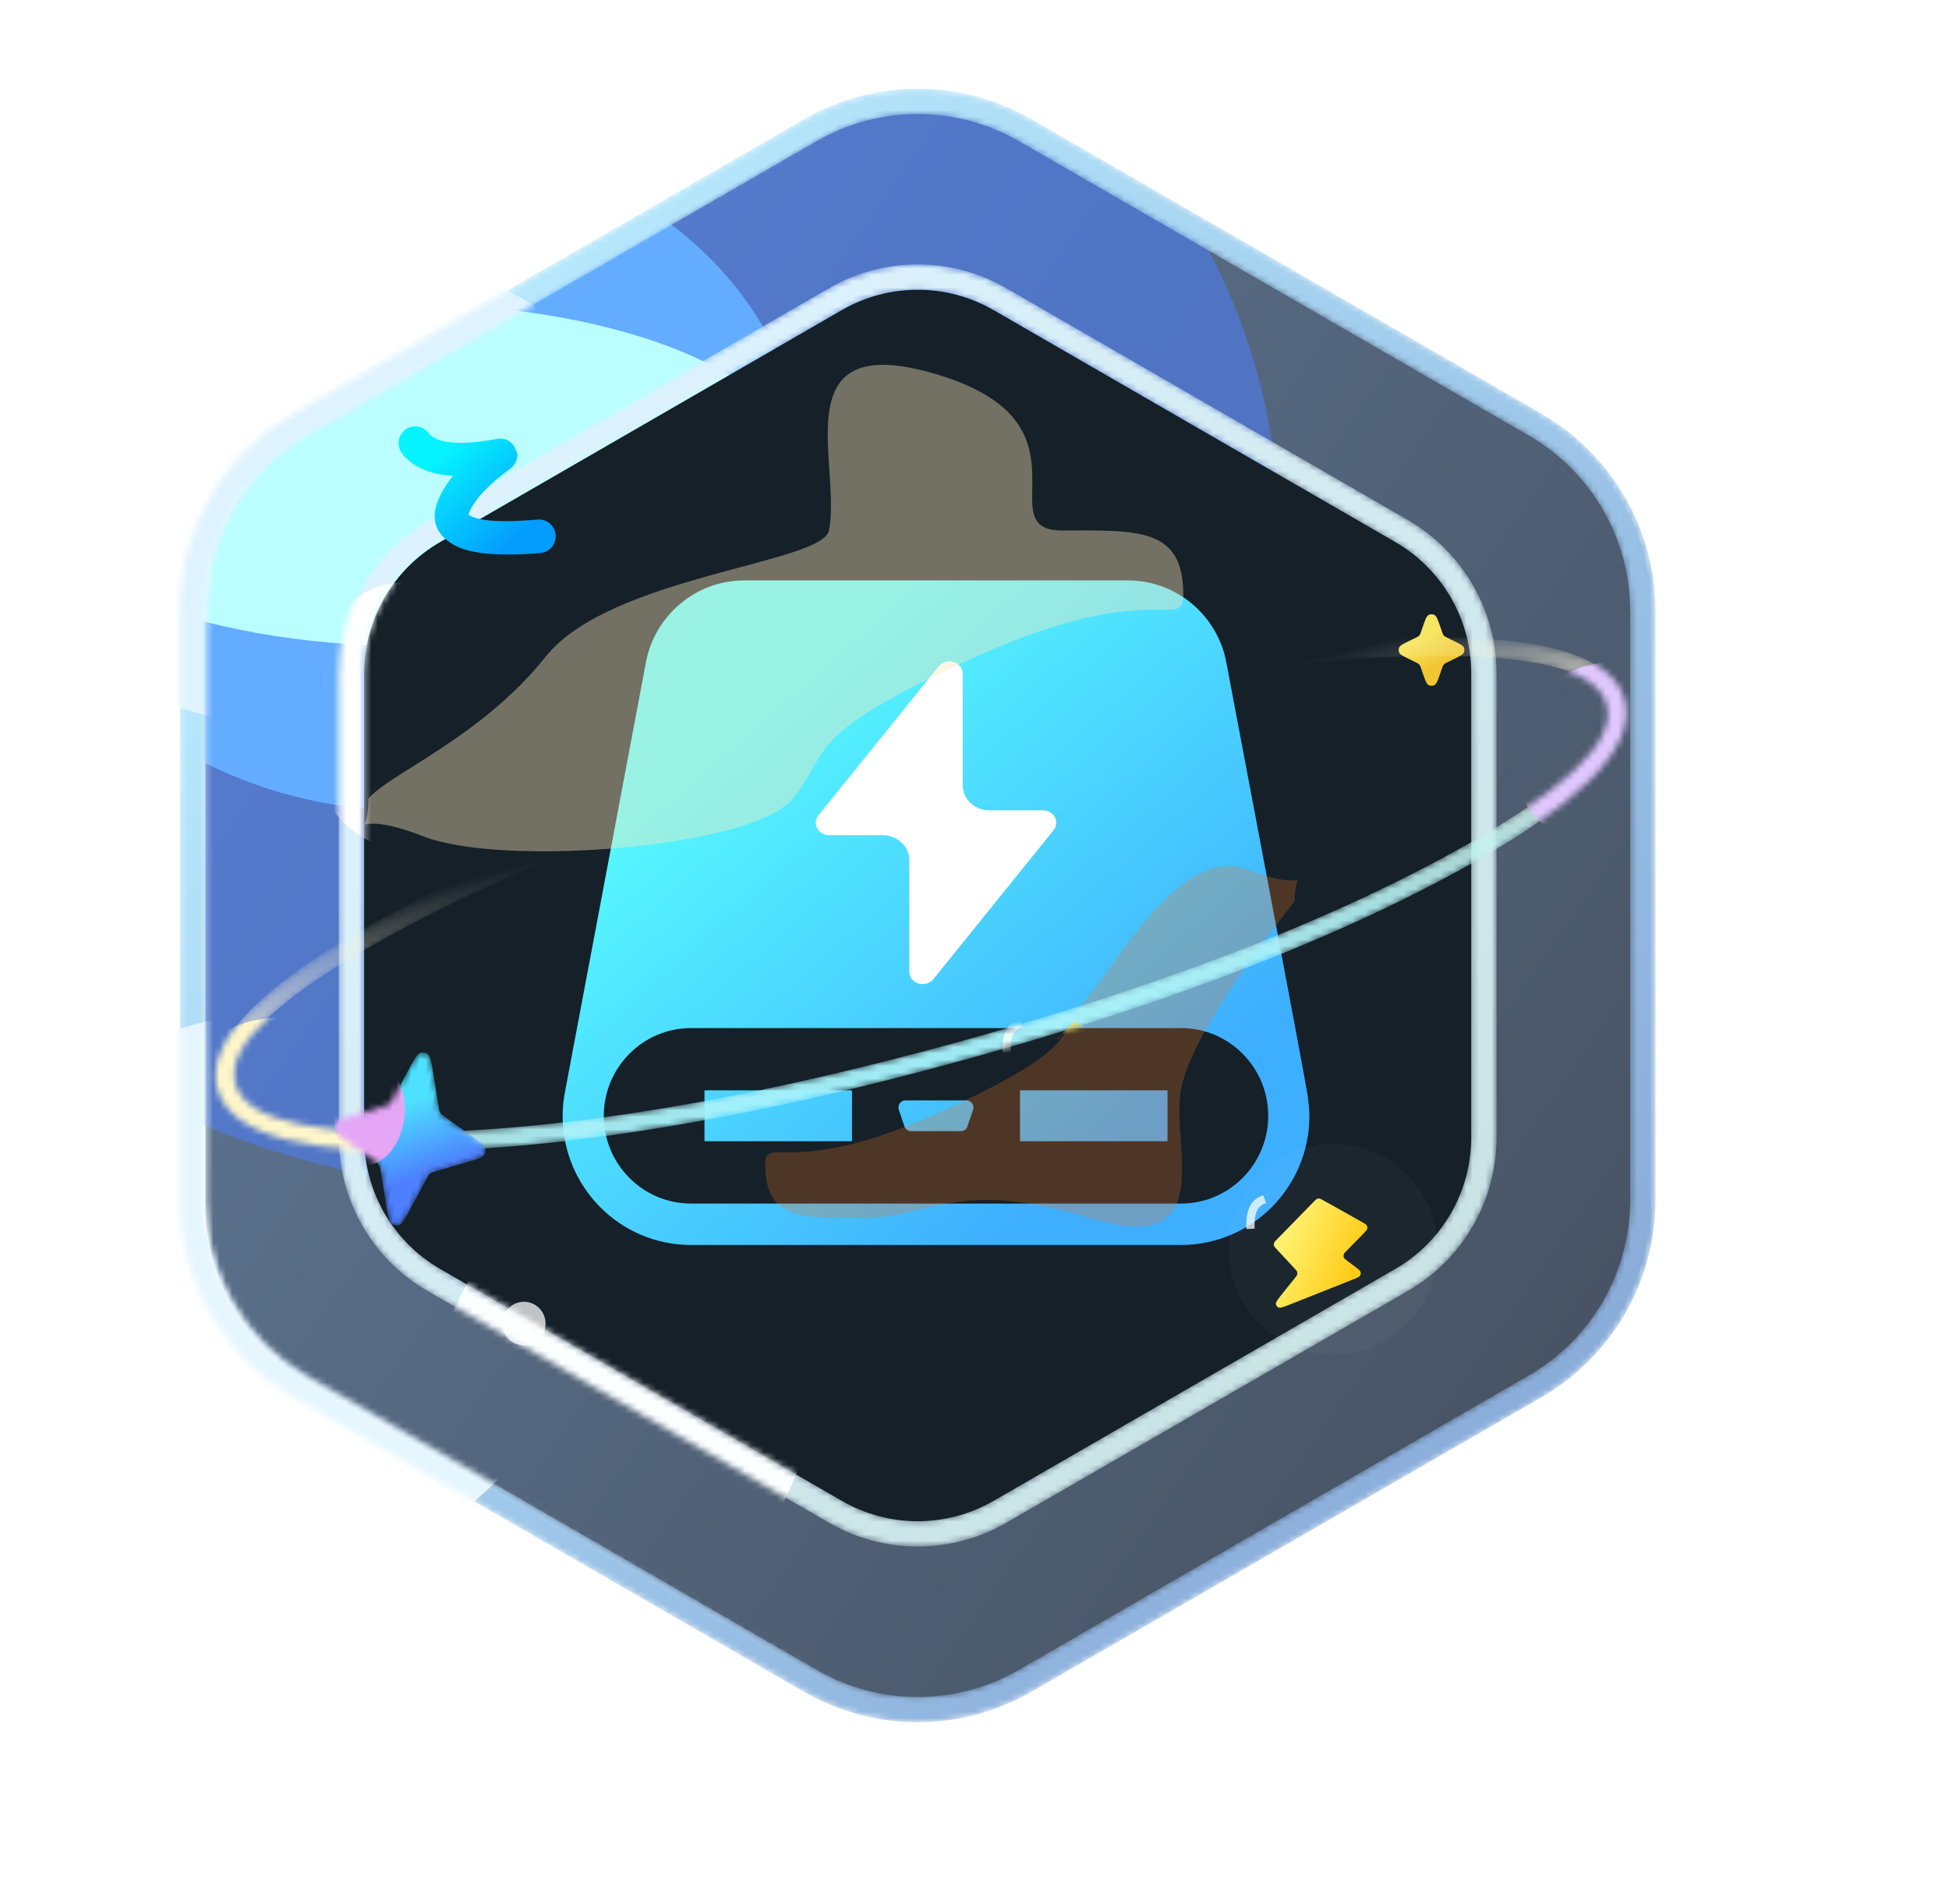 <svg xmlns="http://www.w3.org/2000/svg" xmlns:xlink="http://www.w3.org/1999/xlink" fill="none" version="1.1" width="307.975" height="300.798" viewBox="0 0 307.975 300.798"><defs><linearGradient x1="0.088" y1="0.158" x2="0.934" y2="0.823" id="master_svg0_601_092385"><stop offset="0%" stop-color="#607896" stop-opacity="1"/><stop offset="100%" stop-color="#475363" stop-opacity="1"/></linearGradient><mask id="master_svg1_633_98078" style="mask-type:alpha" maskUnits="userSpaceOnUse"><g><path d="M130.383,20.592L48.659,67.772C38.619,73.573,32.432,84.283,32.432,95.885L32.432,190.246C32.432,201.848,38.619,212.558,48.659,218.359L130.383,265.539C140.423,271.34,152.796,271.34,162.837,265.539L244.56,218.359C254.601,212.558,260.787,201.848,260.787,190.246L260.787,95.885C260.787,84.283,254.601,73.573,244.56,67.772L162.837,20.592C152.796,14.791,140.423,14.791,130.383,20.592Z" fill-rule="evenodd" fill="#FFFFFF" fill-opacity="1"/></g></mask><filter id="master_svg2_633_98076" filterUnits="objectBoundingBox" color-interpolation-filters="sRGB" x="-0.574" y="-0.651" width="2.148" height="2.301"><feFlood flood-opacity="0" result="BackgroundImageFix"/><feBlend mode="normal" in="SourceGraphic" in2="BackgroundImageFix" result="shape"/><feGaussianBlur stdDeviation="34" result="effect1_foregroundBlur"/></filter><filter id="master_svg3_633_98077" filterUnits="objectBoundingBox" color-interpolation-filters="sRGB" x="-0.653" y="-0.77" width="2.306" height="2.54"><feFlood flood-opacity="0" result="BackgroundImageFix"/><feBlend mode="normal" in="SourceGraphic" in2="BackgroundImageFix" result="shape"/><feGaussianBlur stdDeviation="20.4" result="effect1_foregroundBlur"/></filter><filter id="master_svg4_633_98075" filterUnits="objectBoundingBox" color-interpolation-filters="sRGB" x="-0.653" y="-1.511" width="2.306" height="4.022"><feFlood flood-opacity="0" result="BackgroundImageFix"/><feBlend mode="normal" in="SourceGraphic" in2="BackgroundImageFix" result="shape"/><feGaussianBlur stdDeviation="20.4" result="effect1_foregroundBlur"/></filter><linearGradient x1="0.068" y1="0.164" x2="0.823" y2="0.939" id="master_svg5_601_092359"><stop offset="0%" stop-color="#BAEDFF" stop-opacity="1"/><stop offset="100%" stop-color="#89ABD9" stop-opacity="1"/></linearGradient><mask id="master_svg6_633_98085" style="mask-type:alpha" maskUnits="userSpaceOnUse"><g><path d="M28.432,96.545C28.432,83.683,35.294,71.797,46.432,65.361L127.011,18.842L127.012,18.841C138.15,12.407,151.875,12.407,163.012,18.841L243.593,65.362C254.731,71.797,261.592,83.682,261.592,96.545L261.592,189.585C261.592,202.448,254.73,214.334,243.592,220.769L163.013,267.288C151.875,273.724,138.149,273.724,127.012,267.289L46.431,220.768C35.293,214.333,28.432,202.448,28.432,189.585L28.432,96.545ZM32.432,189.585L32.432,96.545C32.432,85.105,38.532,74.545,48.432,68.825L129.012,22.305C138.912,16.585,151.112,16.585,161.012,22.305L241.592,68.825C251.492,74.545,257.592,85.105,257.592,96.545L257.592,189.585C257.592,201.025,251.492,211.585,241.592,217.305L161.012,263.825C151.112,269.545,138.912,269.545,129.012,263.825L48.432,217.305C38.532,211.585,32.432,201.025,32.432,189.585Z" fill-rule="evenodd" fill="#FFFFFF" fill-opacity="1"/></g></mask><filter id="master_svg7_633_98084" filterUnits="objectBoundingBox" color-interpolation-filters="sRGB" x="-0.777" y="-1.068" width="2.554" height="3.137"><feFlood flood-opacity="0" result="BackgroundImageFix"/><feBlend mode="normal" in="SourceGraphic" in2="BackgroundImageFix" result="shape"/><feGaussianBlur stdDeviation="20.4" result="effect1_foregroundBlur"/></filter><filter id="master_svg8_633_98089" filterUnits="objectBoundingBox" color-interpolation-filters="sRGB" x="-0.579" y="-0.618" width="2.157" height="2.236"><feFlood flood-opacity="0" result="BackgroundImageFix"/><feBlend mode="normal" in="SourceGraphic" in2="BackgroundImageFix" result="shape"/><feGaussianBlur stdDeviation="13.6" result="effect1_foregroundBlur"/></filter><linearGradient x1="0.063" y1="0.158" x2="0.748" y2="0.957" id="master_svg9_601_092294"><stop offset="0%" stop-color="#DEF3FF" stop-opacity="1"/><stop offset="100%" stop-color="#C9E3E5" stop-opacity="1"/></linearGradient><mask id="master_svga_633_98070" style="mask-type:alpha" maskUnits="userSpaceOnUse"><g><path d="M67.542,82.171L131.012,45.531L131.012,45.531C139.675,40.529,150.349,40.529,159.012,45.531L222.482,82.171C231.146,87.174,236.482,96.421,236.482,106.425L236.482,179.706C236.482,189.712,231.147,198.957,222.482,203.96L159.012,240.6C150.349,245.602,139.675,245.602,131.012,240.6L67.542,203.96C58.878,198.958,53.542,189.711,53.542,179.706L53.542,106.425C53.542,96.42,58.877,87.174,67.542,82.171ZM57.542,179.706L57.542,106.425C57.542,97.845,62.112,89.925,69.542,85.635L133.012,48.995C140.442,44.705,149.582,44.705,157.012,48.995L220.482,85.635C227.912,89.925,232.482,97.845,232.482,106.425L232.482,179.706C232.482,188.286,227.912,196.206,220.482,200.496L157.012,237.136C149.582,241.426,140.442,241.426,133.012,237.136L69.542,200.496C62.112,196.206,57.542,188.286,57.542,179.706Z" fill-rule="evenodd" fill="#FFFFFF" fill-opacity="1"/></g></mask><filter id="master_svgb_633_98069" filterUnits="objectBoundingBox" color-interpolation-filters="sRGB" x="-0.877" y="-0.648" width="2.755" height="2.295"><feFlood flood-opacity="0" result="BackgroundImageFix"/><feBlend mode="normal" in="SourceGraphic" in2="BackgroundImageFix" result="shape"/><feGaussianBlur stdDeviation="6.8" result="effect1_foregroundBlur"/></filter><filter id="master_svgc_633_98068" filterUnits="objectBoundingBox" color-interpolation-filters="sRGB" x="-0.461" y="-0.418" width="1.922" height="1.837"><feFlood flood-opacity="0" result="BackgroundImageFix"/><feBlend mode="normal" in="SourceGraphic" in2="BackgroundImageFix" result="shape"/><feGaussianBlur stdDeviation="6.8" result="effect1_foregroundBlur"/></filter><filter id="master_svgd_637_96063" filterUnits="objectBoundingBox" color-interpolation-filters="sRGB" x="-0.065" y="-0.068" width="1.13" height="1.146"><feFlood flood-opacity="0" result="BackgroundImageFix"/><feColorMatrix in="SourceAlpha" type="matrix" values="0 0 0 0 0 0 0 0 0 0 0 0 0 0 0 0 0 0 127 0"/><feOffset dy="0.511" dx="0"/><feGaussianBlur stdDeviation="1.918"/><feColorMatrix type="matrix" values="0 0 0 0 0.345 0 0 0 0 0.522 0 0 0 0 0.992 0 0 0 1 0"/><feBlend mode="normal" in2="BackgroundImageFix" result="effect1_dropShadow"/><feBlend mode="normal" in="SourceGraphic" in2="effect1_dropShadow" result="shape"/><feColorMatrix in="SourceAlpha" type="matrix" result="hardAlpha" values="0 0 0 0 0 0 0 0 0 0 0 0 0 0 0 0 0 0 127 0"/><feOffset dy="-0.3" dx="-0.3"/><feGaussianBlur stdDeviation="1.199"/><feComposite in2="hardAlpha" operator="arithmetic" k2="-1" k3="1"/><feColorMatrix type="matrix" values="0 0 0 0 0.263 0 0 0 0 0.741 0 0 0 0 1 0 0 0 1 0"/><feBlend mode="normal" in2="shape" result="effect2_innerShadow"/><feColorMatrix in="SourceAlpha" type="matrix" result="hardAlpha" values="0 0 0 0 0 0 0 0 0 0 0 0 0 0 0 0 0 0 127 0"/><feOffset dy="1.199" dx="0.899"/><feGaussianBlur stdDeviation="1.199"/><feComposite in2="hardAlpha" operator="arithmetic" k2="-1" k3="1"/><feColorMatrix type="matrix" values="0 0 0 0 0.149 0 0 0 0 0.616 0 0 0 0 0.992 0 0 0 1 0"/><feBlend mode="normal" in2="effect2_innerShadow" result="effect3_innerShadow"/><feColorMatrix in="SourceAlpha" type="matrix" result="hardAlpha" values="0 0 0 0 0 0 0 0 0 0 0 0 0 0 0 0 0 0 127 0"/><feOffset dy="-1.199" dx="-0.6"/><feGaussianBlur stdDeviation="1.799"/><feComposite in2="hardAlpha" operator="arithmetic" k2="-1" k3="1"/><feColorMatrix type="matrix" values="0 0 0 0 0.314 0 0 0 0 0.894 0 0 0 0 0.996 0 0 0 1 0"/><feBlend mode="normal" in2="effect3_innerShadow" result="effect4_innerShadow"/></filter><linearGradient x1="0.243" y1="0.213" x2="0.813" y2="0.788" id="master_svge_633_006454"><stop offset="0%" stop-color="#56F7FF" stop-opacity="1"/><stop offset="100%" stop-color="#3EAEFE" stop-opacity="1"/></linearGradient><filter id="master_svgf_637_96062" filterUnits="objectBoundingBox" color-interpolation-filters="sRGB" x="-0.316" y="-0.176" width="1.632" height="1.471"><feFlood flood-opacity="0" result="BackgroundImageFix"/><feColorMatrix in="SourceAlpha" type="matrix" values="0 0 0 0 0 0 0 0 0 0 0 0 0 0 0 0 0 0 127 0"/><feOffset dy="3" dx="0"/><feGaussianBlur stdDeviation="3"/><feColorMatrix type="matrix" values="0 0 0 0 0.449 0 0 0 0 0.555 0 0 0 0 0.976 0 0 0 1 0"/><feBlend mode="normal" in2="BackgroundImageFix" result="effect1_dropShadow"/><feBlend mode="normal" in="SourceGraphic" in2="effect1_dropShadow" result="shape"/></filter><filter id="master_svgg_637_96278" filterUnits="objectBoundingBox" color-interpolation-filters="sRGB" x="-0.756" y="-1.116" width="2.511" height="3.232"><feFlood flood-opacity="0" result="BackgroundImageFix"/><feBlend mode="normal" in="SourceGraphic" in2="BackgroundImageFix" result="shape"/><feGaussianBlur stdDeviation="15.893" result="effect1_foregroundBlur"/></filter><filter id="master_svgh_637_96253" filterUnits="objectBoundingBox" color-interpolation-filters="sRGB" x="-0.594" y="-1" width="2.189" height="3"><feFlood flood-opacity="0" result="BackgroundImageFix"/><feBlend mode="normal" in="SourceGraphic" in2="BackgroundImageFix" result="shape"/><feGaussianBlur stdDeviation="19.215" result="effect1_foregroundBlur"/></filter><filter id="master_svgi_637_96277" filterUnits="objectBoundingBox" color-interpolation-filters="sRGB" x="-0.998" y="-0.992" width="2.995" height="2.984"><feFlood flood-opacity="0" result="BackgroundImageFix"/><feBlend mode="normal" in="SourceGraphic" in2="BackgroundImageFix" result="shape"/><feGaussianBlur stdDeviation="1.708" result="effect1_foregroundBlur"/></filter><linearGradient x1="0.345" y1="0.348" x2="0.535" y2="0.741" id="master_svgj_601_092250"><stop offset="0%" stop-color="#F5E664" stop-opacity="1"/><stop offset="100%" stop-color="#F2C633" stop-opacity="1"/></linearGradient><filter id="master_svgk_637_96258" filterUnits="objectBoundingBox" color-interpolation-filters="sRGB" x="0" y="0" width="1" height="1"><feFlood flood-opacity="0" result="BackgroundImageFix"/><feBlend mode="normal" in="SourceGraphic" in2="BackgroundImageFix" result="shape"/><feColorMatrix in="SourceAlpha" type="matrix" result="hardAlpha" values="0 0 0 0 0 0 0 0 0 0 0 0 0 0 0 0 0 0 127 0"/><feOffset dy="-1.447" dx="-2.895"/><feGaussianBlur stdDeviation="1.447"/><feComposite in2="hardAlpha" operator="arithmetic" k2="-1" k3="1"/><feColorMatrix type="matrix" values="0 0 0 0 1 0 0 0 0 0.635 0 0 0 0 0.271 0 0 0 1 0"/><feBlend mode="normal" in2="shape" result="effect1_innerShadow"/></filter><linearGradient x1="0.359" y1="0.192" x2="1.073" y2="0.731" id="master_svgl_601_092220"><stop offset="0%" stop-color="#FFF069" stop-opacity="1"/><stop offset="100%" stop-color="#FFC300" stop-opacity="1"/></linearGradient><filter id="master_svgm_637_96257" filterUnits="objectBoundingBox" color-interpolation-filters="sRGB" x="0" y="0" width="1" height="1"><feFlood flood-opacity="0" result="BackgroundImageFix"/><feBlend mode="normal" in="SourceGraphic" in2="BackgroundImageFix" result="shape"/><feColorMatrix in="SourceAlpha" type="matrix" result="hardAlpha" values="0 0 0 0 0 0 0 0 0 0 0 0 0 0 0 0 0 0 127 0"/><feOffset dy="0" dx="0"/><feGaussianBlur stdDeviation="1.974"/><feComposite in2="hardAlpha" operator="arithmetic" k2="-1" k3="1"/><feColorMatrix type="matrix" values="0 0 0 0 1 0 0 0 0 1 0 0 0 0 1 0 0 0 0.25 0"/><feBlend mode="normal" in2="shape" result="effect1_innerShadow"/></filter><filter id="master_svgn_637_96256" filterUnits="objectBoundingBox" color-interpolation-filters="sRGB" x="-0.471" y="-0.505" width="1.943" height="2.011"><feFlood flood-opacity="0" result="BackgroundImageFix"/><feBlend mode="normal" in="SourceGraphic" in2="BackgroundImageFix" result="shape"/><feGaussianBlur stdDeviation="0.447" result="effect1_foregroundBlur"/></filter><clipPath id="master_svgo_637_96276"><rect x="66.737" y="56.448" width="156.09" height="156.943" rx="0"/></clipPath><linearGradient x1="0.481" y1="0.124" x2="0.444" y2="1.037" id="master_svgp_601_092244"><stop offset="0%" stop-color="#FFF5D6" stop-opacity="0"/><stop offset="31.225%" stop-color="#FFF3D6" stop-opacity="0.67"/><stop offset="100%" stop-color="#99F1FF" stop-opacity="1"/></linearGradient><mask id="master_svgq_637_96268" style="mask-type:alpha" maskUnits="userSpaceOnUse"><g transform="matrix(0.964,-0.265,0.265,0.964,-37.684,12.419)"><path d="M61.711,153.446Q95.243,145.873,142.585,145.805C174.146,145.759,201.097,148.229,223.438,153.214Q257.947,160.913,257.93,172.696C257.919,180.556,246.403,187.084,223.382,192.282Q189.857,199.852,142.508,199.92C110.941,199.965,83.991,197.496,61.655,192.514Q27.146,184.817,27.162,173.028C27.174,165.172,38.69,158.645,61.711,153.446ZM62.306,189.607Q30.114,182.426,30.127,173.024C30.136,166.759,40.878,161.202,62.353,156.352Q95.566,148.851,142.581,148.784C173.924,148.739,200.66,151.185,222.788,156.122Q254.979,163.304,254.966,172.701C254.957,178.969,244.215,184.527,222.74,189.376Q189.535,196.874,142.512,196.941C111.164,196.986,84.428,194.541,62.306,189.607Z" fill-rule="evenodd" fill="#FFFFFF" fill-opacity="1"/></g></mask><filter id="master_svgr_637_96266" filterUnits="objectBoundingBox" color-interpolation-filters="sRGB" x="-0.801" y="-0.9" width="2.601" height="2.8"><feFlood flood-opacity="0" result="BackgroundImageFix"/><feBlend mode="normal" in="SourceGraphic" in2="BackgroundImageFix" result="shape"/><feGaussianBlur stdDeviation="6.778" result="effect1_foregroundBlur"/></filter><filter id="master_svgs_637_96267" filterUnits="objectBoundingBox" color-interpolation-filters="sRGB" x="-0.801" y="-0.9" width="2.601" height="2.8"><feFlood flood-opacity="0" result="BackgroundImageFix"/><feBlend mode="normal" in="SourceGraphic" in2="BackgroundImageFix" result="shape"/><feGaussianBlur stdDeviation="6.778" result="effect1_foregroundBlur"/></filter><filter id="master_svgt_637_96275" filterUnits="objectBoundingBox" color-interpolation-filters="sRGB" x="0" y="0" width="1" height="1"><feFlood flood-opacity="0" result="BackgroundImageFix"/><feBlend mode="normal" in="SourceGraphic" in2="BackgroundImageFix" result="shape"/><feColorMatrix in="SourceAlpha" type="matrix" result="hardAlpha" values="0 0 0 0 0 0 0 0 0 0 0 0 0 0 0 0 0 0 127 0"/><feOffset dy="-1.447" dx="-2.895"/><feGaussianBlur stdDeviation="1.447"/><feComposite in2="hardAlpha" operator="arithmetic" k2="-1" k3="1"/><feColorMatrix type="matrix" values="0 0 0 0 1 0 0 0 0 0.635 0 0 0 0 0.271 0 0 0 1 0"/><feBlend mode="normal" in2="shape" result="effect1_innerShadow"/></filter><linearGradient x1="0.359" y1="0.192" x2="1.073" y2="0.731" id="master_svgu_601_092220"><stop offset="0%" stop-color="#FFF069" stop-opacity="1"/><stop offset="100%" stop-color="#FFC300" stop-opacity="1"/></linearGradient><filter id="master_svgv_637_96274" filterUnits="objectBoundingBox" color-interpolation-filters="sRGB" x="0" y="0" width="1" height="1"><feFlood flood-opacity="0" result="BackgroundImageFix"/><feBlend mode="normal" in="SourceGraphic" in2="BackgroundImageFix" result="shape"/><feColorMatrix in="SourceAlpha" type="matrix" result="hardAlpha" values="0 0 0 0 0 0 0 0 0 0 0 0 0 0 0 0 0 0 127 0"/><feOffset dy="0" dx="0"/><feGaussianBlur stdDeviation="1.974"/><feComposite in2="hardAlpha" operator="arithmetic" k2="-1" k3="1"/><feColorMatrix type="matrix" values="0 0 0 0 1 0 0 0 0 1 0 0 0 0 1 0 0 0 0.25 0"/><feBlend mode="normal" in2="shape" result="effect1_innerShadow"/></filter><filter id="master_svgw_637_96273" filterUnits="objectBoundingBox" color-interpolation-filters="sRGB" x="-0.471" y="-0.505" width="1.943" height="2.011"><feFlood flood-opacity="0" result="BackgroundImageFix"/><feBlend mode="normal" in="SourceGraphic" in2="BackgroundImageFix" result="shape"/><feGaussianBlur stdDeviation="0.447" result="effect1_foregroundBlur"/></filter><filter id="master_svgx_637_96262" filterUnits="objectBoundingBox" color-interpolation-filters="sRGB" x="0" y="0" width="1" height="1"><feFlood flood-opacity="0" result="BackgroundImageFix"/><feBlend mode="normal" in="SourceGraphic" in2="BackgroundImageFix" result="shape"/><feColorMatrix in="SourceAlpha" type="matrix" result="hardAlpha" values="0 0 0 0 0 0 0 0 0 0 0 0 0 0 0 0 0 0 127 0"/><feOffset dy="1.316" dx="1.316"/><feGaussianBlur stdDeviation="1.316"/><feComposite in2="hardAlpha" operator="arithmetic" k2="-1" k3="1"/><feColorMatrix type="matrix" values="0 0 0 0 0.431 0 0 0 0 0.906 0 0 0 0 1 0 0 0 0.71 0"/><feBlend mode="normal" in2="shape" result="effect1_innerShadow"/><feColorMatrix in="SourceAlpha" type="matrix" result="hardAlpha" values="0 0 0 0 0 0 0 0 0 0 0 0 0 0 0 0 0 0 127 0"/><feOffset dy="-2.631" dx="-1.316"/><feGaussianBlur stdDeviation="2.631"/><feComposite in2="hardAlpha" operator="arithmetic" k2="-1" k3="1"/><feColorMatrix type="matrix" values="0 0 0 0 0.071 0 0 0 0 0.322 0 0 0 0 0.788 0 0 0 1 0"/><feBlend mode="normal" in2="effect1_innerShadow" result="effect2_innerShadow"/></filter><linearGradient x1="0.345" y1="0.348" x2="0.535" y2="0.741" id="master_svgy_601_092226"><stop offset="0%" stop-color="#4DE1FF" stop-opacity="1"/><stop offset="100%" stop-color="#4D7FFF" stop-opacity="1"/></linearGradient><filter id="master_svgz_637_96262" filterUnits="objectBoundingBox" color-interpolation-filters="sRGB" x="0" y="0" width="1" height="1"><feFlood flood-opacity="0" result="BackgroundImageFix"/><feBlend mode="normal" in="SourceGraphic" in2="BackgroundImageFix" result="shape"/><feColorMatrix in="SourceAlpha" type="matrix" result="hardAlpha" values="0 0 0 0 0 0 0 0 0 0 0 0 0 0 0 0 0 0 127 0"/><feOffset dy="1.316" dx="1.316"/><feGaussianBlur stdDeviation="1.316"/><feComposite in2="hardAlpha" operator="arithmetic" k2="-1" k3="1"/><feColorMatrix type="matrix" values="0 0 0 0 0.431 0 0 0 0 0.906 0 0 0 0 1 0 0 0 0.71 0"/><feBlend mode="normal" in2="shape" result="effect1_innerShadow"/><feColorMatrix in="SourceAlpha" type="matrix" result="hardAlpha" values="0 0 0 0 0 0 0 0 0 0 0 0 0 0 0 0 0 0 127 0"/><feOffset dy="-2.631" dx="-1.316"/><feGaussianBlur stdDeviation="2.631"/><feComposite in2="hardAlpha" operator="arithmetic" k2="-1" k3="1"/><feColorMatrix type="matrix" values="0 0 0 0 0.071 0 0 0 0 0.322 0 0 0 0 0.788 0 0 0 1 0"/><feBlend mode="normal" in2="effect1_innerShadow" result="effect2_innerShadow"/></filter><mask id="master_svg10_637_96262" style="mask-type:alpha" maskUnits="userSpaceOnUse"><g filter="url(#master_svgz_637_96262)"><path d="M78.142,176.516L72.967,173.979C72.677,173.837,72.531,173.765,72.411,173.665C72.305,173.577,72.214,173.473,72.14,173.357C72.057,173.225,72.004,173.072,71.9,172.766L70.167,167.669C69.559,165.879,69.239,164.954,68.78,164.722C68.403,164.531,67.945,164.531,67.569,164.722C67.109,164.954,66.79,165.879,66.181,167.669L64.448,172.766C64.344,173.072,64.292,173.225,64.208,173.357C64.135,173.473,64.043,173.577,63.937,173.665C63.817,173.765,63.672,173.837,63.382,173.979L58.207,176.516C56.969,177.122,56.331,177.44,56.142,177.856C55.985,178.203,55.985,178.609,56.142,178.956C56.331,179.372,56.969,179.689,58.207,180.296L63.382,182.833C63.672,182.975,63.817,183.047,63.937,183.146C64.043,183.234,64.135,183.338,64.208,183.455C64.292,183.586,64.344,183.74,64.448,184.046L66.181,189.142C66.79,190.933,67.109,191.858,67.569,192.09C67.945,192.28,68.403,192.28,68.78,192.09C69.239,191.858,69.559,190.933,70.167,189.142L71.9,184.046C72.004,183.74,72.057,183.586,72.14,183.455C72.214,183.338,72.305,183.234,72.411,183.146C72.531,183.047,72.677,182.975,72.967,182.833L78.142,180.296C79.379,179.689,80.018,179.372,80.206,178.956C80.363,178.609,80.363,178.203,80.206,177.856C80.018,177.44,79.379,177.122,78.142,176.516" fill-rule="evenodd" fill="#FFFFFF" fill-opacity="1"/></g></mask><filter id="master_svg11_637_96261" filterUnits="objectBoundingBox" color-interpolation-filters="sRGB" x="-1.49" y="-1.026" width="3.98" height="3.051"><feFlood flood-opacity="0" result="BackgroundImageFix"/><feBlend mode="normal" in="SourceGraphic" in2="BackgroundImageFix" result="shape"/><feGaussianBlur stdDeviation="4.067" result="effect1_foregroundBlur"/></filter><filter id="master_svg12_637_96263" filterUnits="objectBoundingBox" color-interpolation-filters="sRGB" x="0" y="0" width="1" height="1"><feFlood flood-opacity="0" result="BackgroundImageFix"/><feBlend mode="normal" in="SourceGraphic" in2="BackgroundImageFix" result="shape"/><feColorMatrix in="SourceAlpha" type="matrix" result="hardAlpha" values="0 0 0 0 0 0 0 0 0 0 0 0 0 0 0 0 0 0 127 0"/><feOffset dy="-0.997" dx="0"/><feGaussianBlur stdDeviation="0.997"/><feComposite in2="hardAlpha" operator="arithmetic" k2="-1" k3="1"/><feColorMatrix type="matrix" values="0 0 0 0 0.38 0 0 0 0 0.506 0 0 0 0 1 0 0 0 1 0"/><feBlend mode="normal" in2="shape" result="effect1_innerShadow"/></filter><linearGradient x1="0.253" y1="0.235" x2="0.839" y2="0.772" id="master_svg13_601_092204"><stop offset="0%" stop-color="#05F3FF" stop-opacity="1"/><stop offset="100%" stop-color="#049CFD" stop-opacity="1"/></linearGradient></defs><g><g></g><g><g><g><g mask="url(#master_svg1_633_98078)"><g><path d="M130.383,20.592L48.659,67.772C38.619,73.573,32.432,84.283,32.432,95.885L32.432,190.246C32.432,201.848,38.619,212.558,48.659,218.359L130.383,265.539C140.423,271.34,152.796,271.34,162.837,265.539L244.56,218.359C254.601,212.558,260.787,201.848,260.787,190.246L260.787,95.885C260.787,84.283,254.601,73.573,244.56,67.772L162.837,20.592C152.796,14.791,140.423,14.791,130.383,20.592Z" fill-rule="evenodd" fill="url(#master_svg0_601_092385)" fill-opacity="1"/></g><g filter="url(#master_svg2_633_98076)"><path d="M202.012,83.565Q202.012,86.13,201.869,88.693Q201.727,91.255,201.441,93.808Q201.156,96.361,200.729,98.898Q200.303,101.436,199.735,103.952Q199.168,106.468,198.461,108.956Q197.754,111.445,196.909,113.9Q196.065,116.355,195.085,118.77Q194.105,121.185,192.992,123.555Q191.878,125.925,190.635,128.245Q189.391,130.564,188.02,132.826Q186.648,135.088,185.153,137.289Q183.657,139.489,182.041,141.622Q180.425,143.755,178.692,145.816Q176.959,147.876,175.114,149.859Q173.268,151.842,171.315,153.743Q169.361,155.644,167.304,157.458Q165.247,159.272,163.092,160.994Q160.936,162.717,158.688,164.345Q156.439,165.972,154.102,167.5Q151.766,169.028,149.347,170.454Q146.928,171.879,144.433,173.198Q141.938,174.516,139.373,175.726Q136.807,176.935,134.177,178.032Q131.548,179.129,128.86,180.11Q126.172,181.092,123.433,181.956Q120.694,182.821,117.911,183.565Q115.127,184.31,112.305,184.933Q109.483,185.557,106.63,186.057Q103.777,186.558,100.9,186.934Q98.022,187.31,95.127,187.562Q92.232,187.813,89.327,187.939Q86.421,188.065,83.512,188.065Q80.603,188.065,77.697,187.939Q74.792,187.813,71.897,187.562Q69.002,187.31,66.124,186.934Q63.247,186.558,60.394,186.057Q57.541,185.557,54.719,184.933Q51.897,184.31,49.113,183.565Q46.33,182.821,43.591,181.956Q40.852,181.092,38.164,180.11Q35.476,179.129,32.847,178.032Q30.217,176.935,27.652,175.726Q25.086,174.516,22.591,173.198Q20.096,171.879,17.677,170.454Q15.258,169.028,12.922,167.5Q10.585,165.972,8.336,164.345Q6.088,162.717,3.932,160.994Q1.777,159.272,-0.28,157.458Q-2.337,155.644,-4.291,153.743Q-6.244,151.842,-8.09,149.859Q-9.935,147.876,-11.668,145.816Q-13.401,143.755,-15.017,141.622Q-16.633,139.489,-18.129,137.289Q-19.624,135.088,-20.996,132.826Q-22.367,130.564,-23.611,128.245Q-24.854,125.925,-25.968,123.555Q-27.081,121.185,-28.061,118.77Q-29.041,116.355,-29.885,113.9Q-30.73,111.445,-31.437,108.956Q-32.144,106.468,-32.711,103.952Q-33.279,101.436,-33.705,98.898Q-34.132,96.361,-34.417,93.808Q-34.702,91.255,-34.845,88.693Q-34.988,86.13,-34.988,83.565Q-34.988,81,-34.845,78.438Q-34.702,75.876,-34.417,73.323Q-34.132,70.77,-33.705,68.232Q-33.279,65.695,-32.711,63.179Q-32.144,60.662,-31.437,58.174Q-30.73,55.686,-29.885,53.231Q-29.041,50.776,-28.061,48.36Q-27.081,45.945,-25.968,43.575Q-24.854,41.205,-23.611,38.886Q-22.367,36.567,-20.996,34.304Q-19.624,32.042,-18.129,29.842Q-16.633,27.641,-15.017,25.508Q-13.401,23.375,-11.668,21.315Q-9.935,19.254,-8.09,17.271Q-6.244,15.288,-4.291,13.388Q-2.337,11.487,-0.28,9.673Q1.777,7.859,3.932,6.136Q6.088,4.413,8.336,2.786Q10.585,1.158,12.922,-0.37Q15.258,-1.898,17.677,-3.323Q20.096,-4.748,22.591,-6.067Q25.086,-7.386,27.652,-8.595Q30.217,-9.805,32.847,-10.901Q35.476,-11.998,38.164,-12.98Q40.852,-13.962,43.591,-14.826Q46.33,-15.69,49.113,-16.435Q51.897,-17.179,54.719,-17.803Q57.541,-18.426,60.394,-18.927Q63.247,-19.427,66.124,-19.803Q69.002,-20.18,71.897,-20.431Q74.792,-20.683,77.697,-20.809Q80.603,-20.935,83.512,-20.935Q86.421,-20.935,89.327,-20.809Q92.232,-20.683,95.127,-20.431Q98.022,-20.18,100.9,-19.803Q103.777,-19.427,106.63,-18.927Q109.483,-18.426,112.305,-17.803Q115.127,-17.179,117.911,-16.435Q120.694,-15.69,123.433,-14.826Q126.172,-13.962,128.86,-12.98Q131.548,-11.998,134.177,-10.901Q136.807,-9.805,139.372,-8.595Q141.938,-7.386,144.433,-6.067Q146.928,-4.748,149.347,-3.323Q151.766,-1.898,154.102,-0.37Q156.439,1.158,158.688,2.786Q160.936,4.413,163.092,6.136Q165.247,7.859,167.304,9.673Q169.361,11.487,171.315,13.388Q173.268,15.288,175.114,17.271Q176.959,19.254,178.692,21.315Q180.425,23.375,182.041,25.508Q183.657,27.641,185.153,29.842Q186.648,32.042,188.02,34.304Q189.391,36.567,190.635,38.886Q191.878,41.205,192.992,43.575Q194.105,45.945,195.085,48.36Q196.065,50.776,196.909,53.231Q197.754,55.686,198.461,58.174Q199.168,60.662,199.735,63.179Q200.303,65.695,200.729,68.232Q201.156,70.77,201.441,73.323Q201.727,75.876,201.869,78.438Q202.012,81,202.012,83.565Z" fill="#4D7FFF" fill-opacity="0.53"/></g><g filter="url(#master_svg3_633_98077)"><path d="M127.012,75.065Q127.012,76.367,126.937,77.666Q126.861,78.966,126.711,80.26Q126.561,81.555,126.336,82.842Q126.11,84.129,125.811,85.405Q125.512,86.681,125.139,87.943Q124.766,89.205,124.321,90.451Q123.875,91.696,123.358,92.921Q122.842,94.146,122.254,95.348Q121.667,96.55,121.011,97.726Q120.355,98.902,119.632,100.049Q118.909,101.197,118.12,102.313Q117.331,103.429,116.479,104.511Q115.626,105.592,114.712,106.638Q113.798,107.683,112.825,108.688Q111.852,109.694,110.821,110.658Q109.791,111.622,108.706,112.542Q107.621,113.462,106.484,114.336Q105.348,115.21,104.162,116.035Q102.976,116.86,101.743,117.635Q100.511,118.41,99.235,119.133Q97.959,119.856,96.643,120.525Q95.327,121.194,93.974,121.807Q92.621,122.42,91.234,122.976Q89.847,123.533,88.43,124.031Q87.012,124.529,85.568,124.967Q84.123,125.405,82.655,125.783Q81.187,126.161,79.698,126.477Q78.21,126.793,76.705,127.047Q75.2,127.3,73.683,127.491Q72.165,127.682,70.638,127.81Q69.111,127.937,67.579,128.001Q66.046,128.065,64.512,128.065Q62.978,128.065,61.445,128.001Q59.913,127.937,58.386,127.81Q56.859,127.682,55.341,127.491Q53.824,127.3,52.319,127.047Q50.814,126.793,49.326,126.477Q47.837,126.161,46.369,125.783Q44.901,125.405,43.456,124.967Q42.012,124.529,40.594,124.031Q39.177,123.533,37.79,122.976Q36.403,122.42,35.05,121.807Q33.697,121.194,32.381,120.525Q31.065,119.856,29.789,119.133Q28.513,118.41,27.281,117.635Q26.048,116.86,24.862,116.035Q23.676,115.21,22.54,114.336Q21.403,113.462,20.318,112.542Q19.233,111.622,18.203,110.658Q17.172,109.694,16.199,108.688Q15.226,107.683,14.312,106.638Q13.398,105.592,12.545,104.511Q11.693,103.429,10.904,102.313Q10.115,101.197,9.392,100.049Q8.669,98.902,8.013,97.726Q7.357,96.55,6.77,95.348Q6.182,94.146,5.666,92.921Q5.149,91.696,4.703,90.451Q4.258,89.205,3.885,87.943Q3.512,86.681,3.213,85.405Q2.914,84.129,2.688,82.842Q2.463,81.555,2.313,80.26Q2.163,78.966,2.087,77.666Q2.012,76.367,2.012,75.065Q2.012,73.764,2.087,72.465Q2.163,71.165,2.313,69.871Q2.463,68.576,2.688,67.289Q2.914,66.002,3.213,64.726Q3.512,63.45,3.885,62.187Q4.258,60.925,4.703,59.68Q5.149,58.435,5.666,57.21Q6.182,55.985,6.77,54.783Q7.357,53.581,8.013,52.405Q8.669,51.229,9.392,50.081Q10.115,48.934,10.904,47.818Q11.693,46.702,12.545,45.62Q13.398,44.538,14.312,43.493Q15.226,42.448,16.199,41.443Q17.172,40.437,18.203,39.473Q19.233,38.509,20.318,37.589Q21.403,36.669,22.54,35.795Q23.676,34.921,24.862,34.096Q26.048,33.271,27.281,32.495Q28.513,31.72,29.789,30.998Q31.065,30.275,32.381,29.606Q33.697,28.937,35.05,28.324Q36.403,27.71,37.79,27.154Q39.177,26.598,40.594,26.1Q42.012,25.602,43.456,25.164Q44.901,24.725,46.369,24.348Q47.837,23.97,49.326,23.654Q50.814,23.338,52.319,23.084Q53.824,22.83,55.341,22.639Q56.859,22.448,58.386,22.321Q59.913,22.193,61.445,22.129Q62.978,22.065,64.512,22.065Q66.046,22.065,67.579,22.129Q69.111,22.193,70.638,22.321Q72.165,22.448,73.683,22.639Q75.2,22.83,76.705,23.084Q78.21,23.338,79.698,23.654Q81.187,23.97,82.655,24.348Q84.123,24.725,85.568,25.164Q87.012,25.602,88.43,26.1Q89.847,26.598,91.234,27.154Q92.621,27.71,93.974,28.324Q95.327,28.937,96.643,29.606Q97.959,30.275,99.235,30.998Q100.511,31.72,101.743,32.495Q102.976,33.271,104.162,34.096Q105.348,34.921,106.484,35.795Q107.621,36.669,108.706,37.589Q109.791,38.509,110.821,39.473Q111.852,40.437,112.825,41.443Q113.798,42.448,114.712,43.493Q115.626,44.538,116.479,45.62Q117.331,46.702,118.12,47.818Q118.909,48.934,119.632,50.081Q120.355,51.229,121.011,52.405Q121.667,53.581,122.254,54.783Q122.842,55.985,123.358,57.21Q123.875,58.435,124.321,59.68Q124.766,60.925,125.139,62.187Q125.512,63.45,125.811,64.726Q126.11,66.002,126.336,67.289Q126.561,68.576,126.711,69.871Q126.861,71.165,126.937,72.465Q127.012,73.764,127.012,75.065Z" fill="#63ACFF" fill-opacity="1"/></g><g filter="url(#master_svg4_633_98075)"><path d="M127.012,75.065Q127.012,75.728,126.937,76.39Q126.861,77.052,126.711,77.712Q126.561,78.372,126.336,79.027Q126.11,79.683,125.811,80.333Q125.512,80.983,125.139,81.626Q124.766,82.269,124.321,82.903Q123.875,83.537,123.358,84.161Q122.842,84.786,122.254,85.398Q121.667,86.01,121.011,86.609Q120.355,87.209,119.632,87.793Q118.909,88.378,118.12,88.946Q117.331,89.515,116.479,90.066Q115.626,90.617,114.712,91.149Q113.798,91.682,112.825,92.194Q111.852,92.706,110.821,93.198Q109.791,93.689,108.706,94.157Q107.621,94.626,106.484,95.071Q105.348,95.516,104.162,95.937Q102.976,96.357,101.743,96.752Q100.511,97.147,99.235,97.515Q97.959,97.883,96.643,98.224Q95.327,98.565,93.974,98.877Q92.621,99.19,91.234,99.473Q89.847,99.757,88.43,100.01Q87.012,100.264,85.568,100.487Q84.123,100.71,82.655,100.903Q81.187,101.095,79.698,101.256Q78.21,101.417,76.705,101.547Q75.2,101.676,73.683,101.773Q72.165,101.87,70.638,101.935Q69.111,102,67.579,102.033Q66.046,102.065,64.512,102.065Q62.978,102.065,61.445,102.033Q59.913,102,58.386,101.935Q56.859,101.87,55.341,101.773Q53.824,101.676,52.319,101.547Q50.814,101.417,49.326,101.256Q47.837,101.095,46.369,100.903Q44.901,100.71,43.456,100.487Q42.012,100.264,40.594,100.01Q39.177,99.757,37.79,99.473Q36.403,99.19,35.05,98.877Q33.697,98.565,32.381,98.224Q31.065,97.883,29.789,97.515Q28.513,97.147,27.281,96.752Q26.048,96.357,24.862,95.937Q23.676,95.516,22.54,95.071Q21.403,94.626,20.318,94.157Q19.233,93.689,18.203,93.198Q17.172,92.706,16.199,92.194Q15.226,91.682,14.312,91.149Q13.398,90.617,12.545,90.066Q11.693,89.515,10.904,88.946Q10.115,88.378,9.392,87.793Q8.669,87.209,8.013,86.609Q7.357,86.01,6.77,85.398Q6.182,84.786,5.666,84.161Q5.149,83.537,4.703,82.903Q4.258,82.269,3.885,81.626Q3.512,80.983,3.213,80.333Q2.914,79.683,2.688,79.027Q2.463,78.372,2.313,77.712Q2.163,77.052,2.087,76.39Q2.012,75.728,2.012,75.065Q2.012,74.403,2.087,73.741Q2.163,73.079,2.313,72.419Q2.463,71.759,2.688,71.104Q2.914,70.448,3.213,69.798Q3.512,69.148,3.885,68.505Q4.258,67.862,4.703,67.228Q5.149,66.593,5.666,65.969Q6.182,65.345,6.77,64.733Q7.357,64.121,8.013,63.521Q8.669,62.922,9.392,62.338Q10.115,61.753,10.904,61.185Q11.693,60.616,12.545,60.065Q13.398,59.514,14.312,58.982Q15.226,58.449,16.199,57.937Q17.172,57.425,18.203,56.933Q19.233,56.442,20.318,55.974Q21.403,55.505,22.54,55.06Q23.676,54.615,24.862,54.194Q26.048,53.774,27.281,53.379Q28.513,52.984,29.789,52.616Q31.065,52.248,32.381,51.907Q33.697,51.566,35.05,51.254Q36.403,50.941,37.79,50.658Q39.177,50.374,40.594,50.121Q42.012,49.867,43.456,49.644Q44.901,49.421,46.369,49.228Q47.837,49.036,49.326,48.875Q50.814,48.714,52.319,48.584Q53.824,48.455,55.341,48.358Q56.859,48.26,58.386,48.195Q59.913,48.131,61.445,48.098Q62.978,48.065,64.512,48.065Q66.046,48.065,67.579,48.098Q69.111,48.131,70.638,48.195Q72.165,48.26,73.683,48.358Q75.2,48.455,76.705,48.584Q78.21,48.714,79.698,48.875Q81.187,49.036,82.655,49.228Q84.123,49.421,85.568,49.644Q87.012,49.867,88.43,50.121Q89.847,50.374,91.234,50.658Q92.621,50.941,93.974,51.254Q95.327,51.566,96.643,51.907Q97.959,52.248,99.235,52.616Q100.511,52.984,101.743,53.379Q102.976,53.774,104.162,54.194Q105.348,54.615,106.484,55.06Q107.621,55.505,108.706,55.974Q109.791,56.442,110.821,56.933Q111.852,57.425,112.825,57.937Q113.798,58.449,114.712,58.982Q115.626,59.514,116.479,60.065Q117.331,60.616,118.12,61.185Q118.909,61.753,119.632,62.338Q120.355,62.922,121.011,63.521Q121.667,64.121,122.254,64.733Q122.842,65.345,123.358,65.969Q123.875,66.593,124.321,67.228Q124.766,67.862,125.139,68.505Q125.512,69.148,125.811,69.798Q126.11,70.448,126.336,71.104Q126.561,71.759,126.711,72.419Q126.861,73.079,126.937,73.741Q127.012,74.403,127.012,75.065Z" fill="#BAFEFF" fill-opacity="1"/></g></g><g mask="url(#master_svg6_633_98085)"><g><path d="M28.432,96.545C28.432,83.683,35.294,71.797,46.432,65.361L127.011,18.842L127.012,18.841C138.15,12.407,151.875,12.407,163.012,18.841L243.593,65.362C254.731,71.797,261.592,83.682,261.592,96.545L261.592,189.585C261.592,202.448,254.73,214.334,243.592,220.769L163.013,267.288C151.875,273.724,138.149,273.724,127.012,267.289L46.431,220.768C35.293,214.333,28.432,202.448,28.432,189.585L28.432,96.545ZM32.432,189.585L32.432,96.545C32.432,85.105,38.532,74.545,48.432,68.825L129.012,22.305C138.912,16.585,151.112,16.585,161.012,22.305L241.592,68.825C251.492,74.545,257.592,85.105,257.592,96.545L257.592,189.585C257.592,201.025,251.492,211.585,241.592,217.305L161.012,263.825C151.112,269.545,138.912,269.545,129.012,263.825L48.432,217.305C38.532,211.585,32.432,201.025,32.432,189.585Z" fill-rule="evenodd" fill="url(#master_svg5_601_092359)" fill-opacity="1"/></g><g filter="url(#master_svg7_633_98084)"><path d="M102.012,76.873Q102.012,77.81,101.949,78.747Q101.886,79.683,101.759,80.616Q101.633,81.549,101.444,82.477Q101.255,83.404,101.003,84.324Q100.752,85.243,100.439,86.153Q100.125,87.062,99.751,87.959Q99.377,88.857,98.943,89.739Q98.509,90.622,98.016,91.488Q97.522,92.355,96.971,93.202Q96.42,94.05,95.813,94.877Q95.205,95.704,94.543,96.508Q93.88,97.312,93.164,98.091Q92.448,98.871,91.68,99.624Q90.913,100.377,90.095,101.102Q89.277,101.827,88.412,102.521Q87.546,103.216,86.635,103.879Q85.724,104.542,84.769,105.172Q83.814,105.801,82.818,106.396Q81.821,106.991,80.786,107.549Q79.751,108.108,78.679,108.629Q77.608,109.15,76.502,109.632Q75.397,110.114,74.26,110.556Q73.124,110.998,71.959,111.399Q70.794,111.799,69.603,112.158Q68.412,112.517,67.199,112.833Q65.985,113.149,64.752,113.421Q63.519,113.693,62.269,113.921Q61.018,114.149,59.754,114.332Q58.49,114.514,57.215,114.652Q55.941,114.79,54.658,114.882Q53.375,114.973,52.088,115.019Q50.801,115.065,49.512,115.065Q48.223,115.065,46.936,115.019Q45.649,114.973,44.366,114.882Q43.084,114.79,41.809,114.652Q40.534,114.514,39.27,114.332Q38.006,114.149,36.756,113.921Q35.505,113.693,34.272,113.421Q33.039,113.149,31.825,112.833Q30.612,112.517,29.421,112.158Q28.23,111.799,27.065,111.399Q25.9,110.998,24.764,110.556Q23.627,110.114,22.522,109.632Q21.416,109.15,20.345,108.629Q19.273,108.108,18.238,107.549Q17.203,106.991,16.206,106.396Q15.21,105.801,14.255,105.172Q13.3,104.542,12.389,103.879Q11.478,103.216,10.612,102.521Q9.747,101.827,8.929,101.102Q8.111,100.377,7.344,99.624Q6.576,98.871,5.86,98.091Q5.144,97.312,4.481,96.508Q3.819,95.704,3.211,94.877Q2.604,94.05,2.053,93.202Q1.502,92.355,1.008,91.488Q0.515,90.622,0.081,89.739Q-0.353,88.857,-0.727,87.959Q-1.101,87.062,-1.415,86.153Q-1.728,85.243,-1.979,84.324Q-2.231,83.404,-2.42,82.477Q-2.609,81.549,-2.735,80.616Q-2.862,79.683,-2.925,78.747Q-2.988,77.81,-2.988,76.873Q-2.988,75.935,-2.925,74.999Q-2.862,74.062,-2.735,73.129Q-2.609,72.196,-2.42,71.269Q-2.231,70.341,-1.979,69.422Q-1.728,68.502,-1.415,67.593Q-1.101,66.683,-0.727,65.786Q-0.353,64.889,0.081,64.006Q0.515,63.123,1.008,62.257Q1.502,61.391,2.053,60.543Q2.604,59.696,3.211,58.869Q3.819,58.042,4.481,57.238Q5.144,56.434,5.86,55.654Q6.576,54.874,7.344,54.121Q8.111,53.368,8.929,52.644Q9.747,51.919,10.612,51.224Q11.478,50.529,12.389,49.866Q13.3,49.203,14.255,48.574Q15.21,47.944,16.206,47.349Q17.203,46.755,18.238,46.196Q19.273,45.638,20.345,45.117Q21.416,44.596,22.522,44.114Q23.627,43.632,24.764,43.19Q25.9,42.748,27.065,42.347Q28.23,41.946,29.421,41.587Q30.612,41.229,31.825,40.913Q33.039,40.597,34.272,40.325Q35.505,40.052,36.756,39.825Q38.006,39.597,39.27,39.414Q40.534,39.231,41.809,39.093Q43.084,38.956,44.366,38.864Q45.649,38.772,46.936,38.726Q48.223,38.68,49.512,38.68Q50.801,38.68,52.088,38.726Q53.375,38.772,54.658,38.864Q55.941,38.956,57.215,39.093Q58.49,39.231,59.754,39.414Q61.018,39.597,62.269,39.825Q63.519,40.052,64.752,40.325Q65.985,40.597,67.199,40.913Q68.412,41.229,69.603,41.587Q70.794,41.946,71.959,42.347Q73.124,42.748,74.26,43.19Q75.397,43.632,76.502,44.114Q77.608,44.596,78.679,45.117Q79.751,45.638,80.786,46.196Q81.821,46.755,82.818,47.349Q83.814,47.944,84.769,48.574Q85.724,49.203,86.635,49.866Q87.546,50.529,88.412,51.224Q89.277,51.919,90.095,52.644Q90.913,53.368,91.68,54.121Q92.448,54.874,93.164,55.654Q93.88,56.434,94.543,57.238Q95.205,58.042,95.813,58.869Q96.42,59.696,96.971,60.543Q97.522,61.391,98.016,62.257Q98.509,63.123,98.943,64.006Q99.377,64.889,99.751,65.786Q100.125,66.683,100.439,67.593Q100.752,68.502,101.003,69.422Q101.255,70.341,101.444,71.269Q101.633,72.196,101.759,73.129Q101.886,74.062,101.949,74.999Q102.012,75.935,102.012,76.873Z" fill="#DEF3FF" fill-opacity="1"/></g><g filter="url(#master_svg8_633_98089)"><path d="M91.012,204.065Q91.012,205.146,90.955,206.224Q90.899,207.303,90.786,208.378Q90.673,209.453,90.503,210.522Q90.334,211.59,90.109,212.649Q89.884,213.709,89.604,214.757Q89.323,215.804,88.988,216.838Q88.653,217.872,88.265,218.889Q87.876,219.906,87.434,220.904Q86.993,221.901,86.5,222.878Q86.006,223.854,85.462,224.807Q84.918,225.759,84.325,226.686Q83.732,227.612,83.091,228.511Q82.45,229.409,81.763,230.276Q81.075,231.144,80.344,231.979Q79.612,232.814,78.837,233.614Q78.062,234.414,77.246,235.178Q76.43,235.942,75.575,236.667Q74.72,237.393,73.829,238.078Q72.937,238.763,72.01,239.407Q71.083,240.05,70.124,240.65Q69.164,241.25,68.175,241.806Q67.185,242.361,66.168,242.87Q65.15,243.379,64.107,243.841Q63.064,244.303,61.998,244.716Q60.932,245.129,59.846,245.493Q58.76,245.857,57.655,246.171Q56.551,246.484,55.432,246.747Q54.313,247.009,53.181,247.22Q52.05,247.431,50.908,247.589Q49.767,247.748,48.619,247.854Q47.471,247.959,46.318,248.012Q45.166,248.065,44.012,248.065Q42.858,248.065,41.706,248.012Q40.553,247.959,39.405,247.854Q38.257,247.748,37.116,247.589Q35.974,247.431,34.843,247.22Q33.711,247.009,32.592,246.747Q31.473,246.484,30.369,246.171Q29.265,245.857,28.178,245.493Q27.092,245.129,26.026,244.716Q24.96,244.303,23.917,243.841Q22.874,243.379,21.856,242.87Q20.839,242.361,19.849,241.806Q18.86,241.25,17.9,240.65Q16.941,240.05,16.014,239.407Q15.087,238.763,14.196,238.078Q13.304,237.393,12.449,236.667Q11.594,235.942,10.778,235.178Q9.962,234.414,9.187,233.614Q8.413,232.814,7.681,231.979Q6.949,231.144,6.261,230.276Q5.574,229.409,4.933,228.511Q4.292,227.612,3.699,226.686Q3.106,225.759,2.562,224.807Q2.018,223.854,1.525,222.878Q1.031,221.901,0.59,220.904Q0.148,219.906,-0.241,218.889Q-0.629,217.872,-0.964,216.838Q-1.299,215.804,-1.579,214.757Q-1.86,213.709,-2.085,212.649Q-2.31,211.59,-2.479,210.522Q-2.649,209.453,-2.762,208.378Q-2.875,207.303,-2.931,206.224Q-2.988,205.146,-2.988,204.065Q-2.988,202.985,-2.931,201.906Q-2.875,200.828,-2.762,199.753Q-2.649,198.678,-2.479,197.609Q-2.31,196.541,-2.085,195.481Q-1.86,194.422,-1.579,193.374Q-1.299,192.327,-0.964,191.293Q-0.629,190.259,-0.241,189.242Q0.148,188.225,0.59,187.227Q1.031,186.229,1.525,185.253Q2.018,184.277,2.562,183.324Q3.106,182.371,3.699,181.445Q4.292,180.518,4.933,179.62Q5.574,178.722,6.261,177.855Q6.949,176.987,7.681,176.152Q8.413,175.317,9.187,174.517Q9.962,173.717,10.778,172.953Q11.594,172.189,12.449,171.464Q13.304,170.738,14.196,170.053Q15.087,169.368,16.014,168.724Q16.941,168.081,17.9,167.481Q18.86,166.881,19.849,166.325Q20.839,165.77,21.856,165.261Q22.874,164.752,23.917,164.29Q24.96,163.828,26.026,163.415Q27.092,163.001,28.178,162.638Q29.265,162.274,30.369,161.96Q31.473,161.647,32.592,161.384Q33.711,161.122,34.843,160.911Q35.974,160.7,37.116,160.542Q38.257,160.383,39.405,160.277Q40.553,160.171,41.706,160.118Q42.858,160.065,44.012,160.065Q45.166,160.065,46.318,160.118Q47.471,160.171,48.619,160.277Q49.767,160.383,50.908,160.542Q52.05,160.7,53.181,160.911Q54.313,161.122,55.432,161.384Q56.551,161.647,57.655,161.96Q58.76,162.274,59.846,162.638Q60.932,163.001,61.998,163.415Q63.064,163.828,64.107,164.29Q65.15,164.752,66.168,165.261Q67.185,165.77,68.175,166.325Q69.164,166.881,70.124,167.481Q71.083,168.081,72.01,168.724Q72.937,169.368,73.829,170.053Q74.72,170.738,75.575,171.464Q76.43,172.189,77.246,172.953Q78.062,173.717,78.837,174.517Q79.612,175.317,80.344,176.152Q81.075,176.987,81.763,177.855Q82.45,178.722,83.091,179.62Q83.732,180.518,84.325,181.445Q84.918,182.371,85.462,183.324Q86.006,184.277,86.5,185.253Q86.993,186.229,87.434,187.227Q87.876,188.225,88.265,189.242Q88.653,190.259,88.988,191.293Q89.323,192.327,89.604,193.374Q89.884,194.422,90.109,195.481Q90.334,196.541,90.503,197.609Q90.673,198.678,90.786,199.753Q90.899,200.828,90.955,201.906Q91.012,202.985,91.012,204.065Z" fill="#E6F6FF" fill-opacity="1"/></g></g><g><path d="M133.012,48.995L69.542,85.635C62.112,89.925,57.542,97.845,57.542,106.425L57.542,179.706C57.542,188.286,62.112,196.206,69.542,200.495L133.012,237.135C140.442,241.426,149.582,241.426,157.012,237.135L220.482,200.495C227.912,196.206,232.482,188.286,232.482,179.706L232.482,106.425C232.482,97.845,227.912,89.925,220.482,85.635L157.012,48.995C149.582,44.705,140.442,44.705,133.012,48.995Z" fill-rule="evenodd" fill="#152029" fill-opacity="1"/></g><g mask="url(#master_svga_633_98070)"><g><path d="M67.542,82.171L131.012,45.531L131.012,45.531C139.675,40.529,150.349,40.529,159.012,45.531L222.482,82.171C231.146,87.174,236.482,96.421,236.482,106.425L236.482,179.706C236.482,189.712,231.147,198.957,222.482,203.96L159.012,240.6C150.349,245.602,139.675,245.602,131.012,240.6L67.542,203.96C58.878,198.958,53.542,189.711,53.542,179.706L53.542,106.425C53.542,96.42,58.877,87.174,67.542,82.171ZM57.542,179.706L57.542,106.425C57.542,97.845,62.112,89.925,69.542,85.635L133.012,48.995C140.442,44.705,149.582,44.705,157.012,48.995L220.482,85.635C227.912,89.925,232.482,97.845,232.482,106.425L232.482,179.706C232.482,188.286,227.912,196.206,220.482,200.496L157.012,237.136C149.582,241.426,140.442,241.426,133.012,237.136L69.542,200.496C62.112,196.206,57.542,188.286,57.542,179.706Z" fill-rule="evenodd" fill="url(#master_svg9_601_092294)" fill-opacity="1"/></g><g filter="url(#master_svgb_633_98069)"><path d="M79.012,113.065Q79.012,113.581,78.993,114.096Q78.975,114.611,78.937,115.124Q78.9,115.637,78.844,116.147Q78.788,116.657,78.714,117.162Q78.64,117.668,78.548,118.168Q78.455,118.668,78.345,119.161Q78.234,119.655,78.106,120.14Q77.978,120.626,77.832,121.102Q77.687,121.578,77.524,122.044Q77.361,122.51,77.182,122.965Q77.002,123.419,76.807,123.862Q76.611,124.304,76.4,124.732Q76.188,125.161,75.962,125.575Q75.735,125.989,75.494,126.388Q75.252,126.786,74.997,127.168Q74.741,127.55,74.472,127.915Q74.203,128.279,73.921,128.625Q73.639,128.972,73.345,129.299Q73.051,129.626,72.745,129.933Q72.44,130.24,72.123,130.526Q71.807,130.813,71.481,131.078Q71.154,131.343,70.819,131.586Q70.483,131.829,70.139,132.049Q69.795,132.27,69.444,132.467Q69.092,132.664,68.734,132.838Q68.376,133.012,68.011,133.161Q67.647,133.311,67.278,133.436Q66.909,133.561,66.536,133.662Q66.163,133.763,65.786,133.838Q65.41,133.914,65.031,133.964Q64.653,134.015,64.273,134.04Q63.893,134.065,63.512,134.065Q63.132,134.065,62.752,134.04Q62.371,134.015,61.993,133.964Q61.614,133.914,61.238,133.838Q60.861,133.763,60.488,133.662Q60.115,133.561,59.746,133.436Q59.377,133.311,59.013,133.161Q58.649,133.012,58.29,132.838Q57.932,132.664,57.58,132.467Q57.229,132.27,56.885,132.049Q56.541,131.829,56.205,131.586Q55.87,131.343,55.543,131.078Q55.217,130.813,54.901,130.526Q54.584,130.24,54.279,129.933Q53.973,129.626,53.679,129.299Q53.385,128.972,53.103,128.625Q52.821,128.279,52.552,127.915Q52.283,127.55,52.027,127.168Q51.772,126.786,51.53,126.388Q51.289,125.989,51.062,125.575Q50.836,125.161,50.624,124.732Q50.413,124.304,50.217,123.862Q50.022,123.419,49.842,122.965Q49.663,122.51,49.5,122.044Q49.338,121.578,49.192,121.102Q49.046,120.626,48.918,120.14Q48.79,119.655,48.679,119.161Q48.569,118.668,48.477,118.168Q48.384,117.668,48.31,117.162Q48.236,116.657,48.18,116.147Q48.124,115.637,48.087,115.124Q48.049,114.611,48.031,114.096Q48.012,113.581,48.012,113.065Q48.012,112.55,48.031,112.035Q48.049,111.52,48.087,111.007Q48.124,110.494,48.18,109.984Q48.236,109.474,48.31,108.969Q48.384,108.463,48.477,107.963Q48.569,107.463,48.679,106.969Q48.79,106.476,48.918,105.991Q49.046,105.505,49.192,105.029Q49.338,104.553,49.5,104.087Q49.663,103.621,49.842,103.166Q50.022,102.711,50.217,102.269Q50.413,101.827,50.624,101.399Q50.836,100.97,51.062,100.556Q51.289,100.142,51.53,99.743Q51.772,99.345,52.027,98.963Q52.283,98.581,52.552,98.216Q52.821,97.852,53.103,97.506Q53.385,97.159,53.679,96.832Q53.973,96.505,54.279,96.198Q54.584,95.891,54.901,95.605Q55.217,95.318,55.543,95.053Q55.87,94.788,56.205,94.545Q56.541,94.302,56.885,94.082Q57.229,93.861,57.58,93.664Q57.932,93.467,58.29,93.293Q58.649,93.119,59.013,92.97Q59.377,92.82,59.746,92.695Q60.115,92.57,60.488,92.469Q60.861,92.368,61.238,92.293Q61.614,92.217,61.993,92.167Q62.371,92.116,62.752,92.091Q63.132,92.065,63.512,92.065Q63.893,92.065,64.273,92.091Q64.653,92.116,65.031,92.167Q65.41,92.217,65.786,92.293Q66.163,92.368,66.536,92.469Q66.909,92.57,67.278,92.695Q67.647,92.82,68.011,92.97Q68.376,93.119,68.734,93.293Q69.092,93.467,69.444,93.664Q69.795,93.861,70.139,94.082Q70.483,94.302,70.819,94.545Q71.154,94.788,71.481,95.053Q71.807,95.318,72.123,95.605Q72.44,95.891,72.745,96.198Q73.051,96.505,73.345,96.832Q73.639,97.159,73.921,97.506Q74.203,97.852,74.472,98.216Q74.741,98.581,74.997,98.963Q75.252,99.345,75.494,99.743Q75.735,100.142,75.962,100.556Q76.188,100.97,76.4,101.399Q76.611,101.827,76.807,102.269Q77.002,102.711,77.182,103.166Q77.361,103.621,77.524,104.087Q77.687,104.553,77.832,105.029Q77.978,105.505,78.106,105.991Q78.234,106.476,78.345,106.969Q78.455,107.463,78.548,107.963Q78.64,108.463,78.714,108.969Q78.788,109.474,78.844,109.984Q78.9,110.494,78.937,111.007Q78.975,111.52,78.993,112.035Q79.012,112.55,79.012,113.065Z" fill="#FFFFFF" fill-opacity="1"/></g><g filter="url(#master_svgc_633_98068)"><path d="M128.012,220.565Q128.012,221.363,127.977,222.16Q127.941,222.957,127.87,223.751Q127.799,224.545,127.693,225.334Q127.586,226.123,127.445,226.906Q127.304,227.688,127.128,228.462Q126.952,229.236,126.742,230Q126.532,230.763,126.288,231.514Q126.044,232.266,125.766,233.003Q125.489,233.74,125.18,234.461Q124.87,235.182,124.529,235.886Q124.187,236.589,123.815,237.274Q123.443,237.958,123.04,238.621Q122.638,239.285,122.207,239.926Q121.775,240.567,121.316,241.183Q120.856,241.8,120.37,242.391Q119.884,242.982,119.372,243.546Q118.86,244.111,118.323,244.646Q117.786,245.182,117.227,245.688Q116.667,246.194,116.085,246.67Q115.504,247.145,114.901,247.588Q114.299,248.031,113.678,248.442Q113.057,248.852,112.418,249.228Q111.78,249.604,111.125,249.945Q110.47,250.286,109.801,250.592Q109.132,250.897,108.45,251.166Q107.768,251.434,107.075,251.666Q106.382,251.898,105.68,252.091Q104.977,252.285,104.267,252.441Q103.557,252.597,102.841,252.714Q102.124,252.831,101.404,252.909Q100.683,252.987,99.96,253.026Q99.236,253.065,98.512,253.065Q97.788,253.065,97.065,253.026Q96.341,252.987,95.621,252.909Q94.9,252.831,94.184,252.714Q93.467,252.597,92.757,252.441Q92.047,252.285,91.344,252.091Q90.642,251.898,89.949,251.666Q89.256,251.434,88.574,251.166Q87.892,250.897,87.223,250.592Q86.554,250.286,85.899,249.945Q85.245,249.604,84.606,249.228Q83.967,248.852,83.346,248.442Q82.725,248.031,82.123,247.588Q81.521,247.145,80.939,246.67Q80.357,246.194,79.797,245.688Q79.238,245.182,78.701,244.646Q78.164,244.111,77.652,243.546Q77.14,242.982,76.654,242.391Q76.168,241.8,75.708,241.183Q75.249,240.567,74.817,239.926Q74.386,239.285,73.984,238.621Q73.581,237.958,73.209,237.274Q72.837,236.589,72.495,235.886Q72.154,235.182,71.844,234.461Q71.535,233.74,71.258,233.003Q70.98,232.266,70.736,231.514Q70.493,230.763,70.282,230Q70.072,229.236,69.896,228.462Q69.72,227.688,69.579,226.906Q69.438,226.123,69.331,225.334Q69.225,224.545,69.154,223.751Q69.083,222.957,69.048,222.16Q69.012,221.363,69.012,220.565Q69.012,219.768,69.048,218.971Q69.083,218.174,69.154,217.38Q69.225,216.586,69.331,215.797Q69.438,215.008,69.579,214.225Q69.72,213.443,69.896,212.669Q70.072,211.895,70.282,211.131Q70.493,210.368,70.736,209.617Q70.98,208.865,71.258,208.128Q71.535,207.391,71.844,206.67Q72.154,205.949,72.495,205.245Q72.837,204.541,73.209,203.857Q73.581,203.173,73.984,202.509Q74.386,201.846,74.817,201.205Q75.249,200.564,75.708,199.948Q76.168,199.331,76.654,198.74Q77.14,198.149,77.652,197.585Q78.164,197.02,78.701,196.485Q79.238,195.949,79.797,195.443Q80.357,194.937,80.939,194.461Q81.521,193.986,82.123,193.543Q82.725,193.099,83.346,192.689Q83.967,192.279,84.606,191.903Q85.245,191.527,85.899,191.186Q86.554,190.845,87.223,190.539Q87.892,190.234,88.574,189.965Q89.256,189.697,89.949,189.465Q90.642,189.233,91.344,189.039Q92.047,188.846,92.757,188.69Q93.467,188.534,94.184,188.417Q94.9,188.3,95.621,188.222Q96.341,188.144,97.065,188.105Q97.788,188.065,98.512,188.065Q99.236,188.065,99.96,188.105Q100.683,188.144,101.404,188.222Q102.124,188.3,102.841,188.417Q103.557,188.534,104.267,188.69Q104.977,188.846,105.68,189.039Q106.382,189.233,107.075,189.465Q107.768,189.697,108.45,189.965Q109.132,190.234,109.801,190.539Q110.47,190.845,111.125,191.186Q111.78,191.527,112.418,191.903Q113.057,192.279,113.678,192.689Q114.299,193.099,114.901,193.543Q115.504,193.986,116.085,194.461Q116.667,194.937,117.227,195.443Q117.786,195.949,118.323,196.485Q118.86,197.02,119.372,197.585Q119.884,198.149,120.37,198.74Q120.856,199.331,121.316,199.948Q121.775,200.564,122.207,201.205Q122.638,201.846,123.04,202.509Q123.443,203.173,123.815,203.857Q124.187,204.541,124.529,205.245Q124.87,205.949,125.18,206.67Q125.489,207.391,125.766,208.128Q126.044,208.865,126.288,209.617Q126.532,210.368,126.742,211.131Q126.952,211.895,127.128,212.669Q127.304,213.443,127.445,214.225Q127.586,215.008,127.693,215.797Q127.799,216.586,127.87,217.38Q127.941,218.174,127.977,218.971Q128.012,219.768,128.012,220.565Z" fill="#FCFFFF" fill-opacity="1"/></g></g></g><g><g filter="url(#master_svgd_637_96063)"><path d="M206.687,173.215C206.538,171.674,193.863,104.929,193.84,104.755C192.573,97.227,186.069,91.494,178.217,91.494L117.617,91.494C109.777,91.494,103.273,97.239,102.007,104.755C101.984,104.894,89.366,171.837,89.309,172.138C89.044,173.412,88.906,174.744,88.906,176.099C88.906,187.356,97.977,196.494,109.179,196.494L186.633,196.494C197.823,196.494,206.906,187.345,206.906,176.099C206.906,175.114,206.768,174.165,206.687,173.215ZM186.633,189.95L109.179,189.95C101.581,189.95,95.41,183.731,95.41,176.099C95.41,168.443,101.592,162.224,109.179,162.224L186.633,162.224C194.231,162.224,200.402,168.443,200.402,176.099C200.402,183.731,194.231,189.95,186.633,189.95ZM111.435,180.105L134.517,180.105C134.575,180.105,134.632,180.059,134.632,179.99L134.632,172.172C134.632,172.114,134.586,172.056,134.517,172.056L111.435,172.056C111.378,172.056,111.32,172.102,111.32,172.172L111.32,179.99C111.32,180.048,111.366,180.105,111.435,180.105ZM161.294,180.105L184.376,180.105C184.445,180.105,184.492,180.059,184.492,179.99L184.492,172.172C184.492,172.114,184.445,172.056,184.376,172.056L161.294,172.056C161.237,172.056,161.179,172.102,161.179,172.172L161.179,179.99C161.179,180.048,161.225,180.105,161.294,180.105ZM143.969,178.507L151.831,178.507C152.158,178.507,152.463,178.363,152.665,178.124C152.768,178.003,152.799,177.928,152.83,177.855C152.858,177.79,152.881,177.723,152.903,177.656C152.928,177.58,152.953,177.504,153.004,177.354L153.747,175.179L153.761,175.139C153.764,175.13,153.767,175.121,153.77,175.111C153.773,175.101,153.776,175.091,153.782,175.072C153.981,174.37,153.459,173.654,152.718,173.654L143.071,173.654C142.33,173.654,141.808,174.37,142.006,175.072C142.012,175.091,142.015,175.101,142.018,175.111C142.021,175.121,142.025,175.13,142.028,175.139L142.041,175.179L142.863,177.586C142.885,177.649,142.896,177.681,142.907,177.713C142.916,177.741,142.926,177.769,142.937,177.797C142.95,177.828,142.962,177.858,142.992,177.915C143.186,178.276,143.555,178.507,143.969,178.507Z" fill-rule="evenodd" fill="url(#master_svge_633_006454)" fill-opacity="1"/></g><g filter="url(#master_svgf_637_96062)"><path d="M156.35,125.033C154.018,125.033,152.128,123.276,152.128,121.11L152.128,103.456C152.128,102.611,151.546,101.862,150.684,101.595C149.822,101.328,148.873,101.603,148.328,102.279L129.328,125.817C128.848,126.412,128.771,127.207,129.129,127.871C129.486,128.536,130.217,128.956,131.017,128.956L139.461,128.956C141.793,128.956,143.684,130.712,143.684,132.879L143.684,150.532C143.684,151.377,144.265,152.126,145.127,152.393C145.989,152.66,146.938,152.385,147.484,151.709L166.484,128.171C166.963,127.577,167.04,126.781,166.683,126.117C166.325,125.452,165.594,125.033,164.795,125.033L156.35,125.033Z" fill="#FFFFFF" fill-opacity="1"/></g></g></g><g><g><g><g><g style="opacity:0.4;" filter="url(#master_svgg_637_96278)"><path d="M204.584,142.367C199.719,148.656,188.368,163.329,186.631,172.063C184.894,180.798,193.001,198.848,172.153,192.443C151.305,186.038,146.672,192.443,136.827,192.443C126.982,192.443,120.924,192.935,120.924,184.028C120.924,179.107,124.978,186.357,148.143,175.876C171.307,165.395,166.941,163.648,172.153,157.243C177.365,150.838,186.943,133.37,197.367,137.446C207.792,141.522,204.584,135.962,204.584,142.367Z" fill-rule="evenodd" fill="#ED7124" fill-opacity="0.66"/></g><g transform="matrix(-1,0,0,-1,373.957,269.014)" style="opacity:0.4;" filter="url(#master_svgh_637_96253)"><path d="M287.752,165.24C297.976,152.39,312.813,146.592,315.749,142.795C315.749,135.08,319.614,141.777,307.057,136.867C294.5,131.957,254.966,135.08,248.688,142.795C242.409,150.511,247.669,152.615,219.765,165.24C191.861,177.865,186.978,169.132,186.978,175.06C186.978,185.789,194.275,185.196,206.135,185.196C217.994,185.196,200.417,202.03,225.53,209.745C250.644,217.461,240.877,195.717,242.97,185.196C244.014,179.948,277.578,178.03,287.752,165.24L287.752,165.24Z" fill="#FCECBB" fill-opacity="1"/></g><g filter="url(#master_svgi_637_96277)"><path d="M86.21,209.122Q86.21,209.291,86.193,209.459Q86.177,209.628,86.144,209.793Q86.111,209.959,86.062,210.121Q86.013,210.283,85.949,210.439Q85.885,210.596,85.805,210.745Q85.726,210.894,85.633,211.035Q85.539,211.175,85.432,211.306Q85.326,211.437,85.207,211.556Q85.088,211.676,84.958,211.783Q84.828,211.89,84.688,211.984Q84.548,212.078,84.4,212.158Q84.251,212.238,84.096,212.303Q83.94,212.367,83.779,212.416Q83.618,212.466,83.453,212.499Q83.288,212.532,83.121,212.548Q82.954,212.565,82.785,212.565Q82.617,212.565,82.45,212.548Q82.282,212.532,82.117,212.499Q81.952,212.466,81.791,212.416Q81.63,212.367,81.475,212.303Q81.32,212.238,81.171,212.158Q81.023,212.078,80.883,211.984Q80.743,211.89,80.613,211.783Q80.483,211.676,80.364,211.556Q80.245,211.437,80.138,211.306Q80.032,211.175,79.938,211.035Q79.845,210.894,79.765,210.745Q79.686,210.596,79.622,210.439Q79.557,210.283,79.509,210.121Q79.46,209.959,79.427,209.793Q79.394,209.628,79.378,209.459Q79.361,209.291,79.361,209.122Q79.361,208.953,79.378,208.784Q79.394,208.616,79.427,208.45Q79.46,208.284,79.509,208.122Q79.557,207.96,79.622,207.804Q79.686,207.648,79.765,207.499Q79.845,207.35,79.938,207.209Q80.032,207.068,80.138,206.937Q80.245,206.807,80.364,206.687Q80.483,206.568,80.613,206.46Q80.743,206.353,80.883,206.259Q81.023,206.165,81.171,206.085Q81.32,206.006,81.475,205.941Q81.63,205.876,81.791,205.827Q81.952,205.778,82.117,205.745Q82.282,205.712,82.45,205.695Q82.617,205.679,82.785,205.679Q82.954,205.679,83.121,205.695Q83.288,205.712,83.453,205.745Q83.618,205.778,83.779,205.827Q83.94,205.876,84.096,205.941Q84.251,206.006,84.4,206.085Q84.548,206.165,84.688,206.259Q84.828,206.353,84.958,206.46Q85.088,206.568,85.207,206.687Q85.326,206.807,85.432,206.937Q85.539,207.068,85.633,207.209Q85.726,207.35,85.805,207.499Q85.885,207.648,85.949,207.804Q86.013,207.96,86.062,208.122Q86.111,208.284,86.144,208.45Q86.177,208.616,86.193,208.784Q86.21,208.953,86.21,209.122Z" fill="#FFFFFF" fill-opacity="0.73"/></g><g><path d="M229.741,101.272L228.672,100.748C228.453,100.641,228.342,100.586,228.251,100.511C228.171,100.444,228.102,100.366,228.046,100.277C227.983,100.178,227.943,100.061,227.864,99.83L227.716,99.394C227.255,98.037,227.013,97.336,226.665,97.16C226.38,97.016,226.032,97.016,225.747,97.16C225.399,97.336,225.157,98.037,224.696,99.394L224.548,99.83C224.469,100.061,224.429,100.178,224.366,100.277C224.31,100.366,224.241,100.444,224.161,100.511C224.07,100.586,223.959,100.641,223.74,100.748L222.671,101.272C221.734,101.732,221.25,101.972,221.108,102.288C220.989,102.551,220.989,102.858,221.108,103.121C221.25,103.436,221.734,103.677,222.671,104.136L223.74,104.66C223.959,104.768,224.07,104.822,224.161,104.898C224.241,104.964,224.31,105.043,224.366,105.131C224.429,105.231,224.469,105.347,224.548,105.579L224.696,106.015C225.157,107.372,225.399,108.073,225.747,108.248C226.032,108.393,226.38,108.393,226.665,108.248C227.013,108.073,227.255,107.372,227.716,106.015L227.864,105.579C227.943,105.347,227.983,105.231,228.046,105.131C228.102,105.043,228.171,104.964,228.251,104.898C228.342,104.822,228.453,104.768,228.672,104.66L229.741,104.136C230.678,103.677,231.162,103.436,231.304,103.121C231.424,102.858,231.424,102.551,231.304,102.288C231.162,101.972,230.678,101.732,229.741,101.272" fill-rule="evenodd" fill="url(#master_svgj_601_092250)" fill-opacity="1"/></g><g transform="matrix(0.929,-0.369,0.366,0.931,-55.364,82.932)"><g filter="url(#master_svgk_637_96258)"><path d="M208.651,197.804L200.998,201.209C200.642,201.367,200.46,201.449,200.353,201.579C200.261,201.692,200.204,201.83,200.191,201.975C200.176,202.143,200.248,202.329,200.391,202.691L201.895,206.506C202.026,206.837,202.092,207.006,202.082,207.163C202.074,207.299,202.028,207.431,201.949,207.542C201.857,207.67,201.7,207.761,201.39,207.937L198.871,209.37C197.746,210.01,197.166,210.343,197.097,210.636C197.041,210.873,197.11,211.133,197.276,211.312C197.48,211.532,198.149,211.534,199.444,211.534L209.906,211.534C210.583,211.534,210.932,211.532,211.121,211.387C211.28,211.266,211.383,211.081,211.403,210.882C211.428,210.645,211.246,210.346,210.892,209.77L210.154,208.57C209.914,208.18,209.792,207.979,209.786,207.79C209.781,207.628,209.831,207.468,209.927,207.337C210.039,207.185,210.253,207.089,210.672,206.904L214.065,205.405C214.537,205.196,214.78,205.087,214.894,204.917C214.991,204.773,215.033,204.596,215.012,204.424C214.988,204.22,214.821,204.014,214.494,203.614L210.018,198.13C209.818,197.885,209.716,197.76,209.589,197.693C209.479,197.634,209.355,197.604,209.231,197.607C209.087,197.611,208.94,197.676,208.651,197.804" fill-rule="evenodd" fill="url(#master_svgl_601_092220)" fill-opacity="1"/></g><g filter="url(#master_svgm_637_96257)"><path d="M222.361,204.49Q222.361,204.898,222.341,205.305Q222.321,205.712,222.282,206.118Q222.242,206.524,222.182,206.928Q222.122,207.332,222.043,207.732Q221.964,208.132,221.865,208.527Q221.767,208.923,221.649,209.314Q221.531,209.704,221.394,210.088Q221.257,210.472,221.101,210.849Q220.946,211.226,220.772,211.595Q220.599,211.964,220.407,212.323Q220.216,212.683,220.007,213.033Q219.798,213.383,219.572,213.722Q219.346,214.061,219.104,214.389Q218.862,214.717,218.605,215.032Q218.347,215.347,218.074,215.65Q217.801,215.952,217.514,216.24Q217.227,216.529,216.926,216.803Q216.625,217.077,216.311,217.336Q215.997,217.594,215.67,217.837Q215.344,218.08,215.006,218.307Q214.668,218.534,214.32,218.744Q213.971,218.953,213.613,219.146Q213.255,219.338,212.888,219.512Q212.52,219.687,212.145,219.843Q211.77,219.999,211.387,220.136Q211.005,220.274,210.616,220.392Q210.227,220.511,209.833,220.61Q209.439,220.709,209.041,220.788Q208.642,220.868,208.24,220.928Q207.838,220.988,207.434,221.028Q207.03,221.068,206.624,221.088Q206.218,221.108,205.812,221.108Q205.406,221.108,205,221.088Q204.594,221.068,204.19,221.028Q203.786,220.988,203.384,220.928Q202.982,220.868,202.583,220.788Q202.185,220.709,201.791,220.61Q201.397,220.511,201.008,220.392Q200.619,220.274,200.237,220.136Q199.854,219.999,199.479,219.843Q199.103,219.687,198.736,219.512Q198.369,219.338,198.011,219.146Q197.652,218.953,197.304,218.744Q196.955,218.534,196.618,218.307Q196.28,218.08,195.954,217.837Q195.627,217.594,195.313,217.336Q194.999,217.077,194.698,216.803Q194.397,216.529,194.11,216.24Q193.823,215.952,193.55,215.65Q193.277,215.347,193.019,215.032Q192.761,214.717,192.519,214.389Q192.277,214.061,192.052,213.722Q191.826,213.383,191.617,213.033Q191.408,212.683,191.217,212.323Q191.025,211.964,190.852,211.595Q190.678,211.226,190.522,210.849Q190.367,210.472,190.23,210.088Q190.093,209.704,189.975,209.314Q189.857,208.923,189.759,208.527Q189.66,208.132,189.581,207.732Q189.501,207.332,189.442,206.928Q189.382,206.524,189.342,206.118Q189.303,205.712,189.283,205.305Q189.263,204.898,189.263,204.49Q189.263,204.082,189.283,203.674Q189.303,203.267,189.342,202.861Q189.382,202.455,189.442,202.051Q189.501,201.648,189.581,201.248Q189.66,200.847,189.759,200.452Q189.857,200.056,189.975,199.666Q190.093,199.275,190.23,198.891Q190.367,198.507,190.522,198.13Q190.678,197.753,190.852,197.384Q191.025,197.016,191.217,196.656Q191.408,196.296,191.617,195.946Q191.826,195.596,192.052,195.257Q192.277,194.918,192.519,194.59Q192.761,194.262,193.019,193.947Q193.277,193.632,193.55,193.329Q193.823,193.027,194.11,192.739Q194.397,192.45,194.698,192.176Q194.999,191.902,195.313,191.643Q195.627,191.385,195.954,191.142Q196.28,190.899,196.618,190.672Q196.955,190.445,197.304,190.236Q197.652,190.026,198.011,189.834Q198.369,189.641,198.736,189.467Q199.103,189.292,199.479,189.136Q199.854,188.98,200.237,188.843Q200.619,188.705,201.008,188.587Q201.397,188.468,201.791,188.369Q202.185,188.27,202.583,188.191Q202.982,188.111,203.384,188.051Q203.786,187.991,204.19,187.951Q204.594,187.911,205,187.891Q205.406,187.871,205.812,187.871Q206.218,187.871,206.624,187.891Q207.03,187.911,207.434,187.951Q207.838,187.991,208.24,188.051Q208.642,188.111,209.041,188.191Q209.439,188.27,209.833,188.369Q210.227,188.468,210.616,188.587Q211.005,188.705,211.387,188.843Q211.77,188.98,212.145,189.136Q212.52,189.292,212.888,189.467Q213.255,189.641,213.613,189.834Q213.971,190.026,214.32,190.236Q214.668,190.445,215.006,190.672Q215.344,190.899,215.67,191.142Q215.997,191.385,216.311,191.643Q216.625,191.902,216.926,192.176Q217.227,192.45,217.514,192.739Q217.801,193.027,218.074,193.329Q218.347,193.632,218.605,193.947Q218.862,194.262,219.104,194.59Q219.346,194.918,219.572,195.257Q219.798,195.596,220.007,195.946Q220.216,196.296,220.407,196.656Q220.599,197.016,220.772,197.384Q220.946,197.753,221.101,198.13Q221.257,198.507,221.394,198.891Q221.531,199.275,221.649,199.666Q221.767,200.056,221.865,200.452Q221.964,200.847,222.043,201.248Q222.122,201.648,222.182,202.051Q222.242,202.455,222.282,202.861Q222.321,203.267,222.341,203.674Q222.361,204.082,222.361,204.49Z" fill="#FFFFFF" fill-opacity="0.03"/></g><g filter="url(#master_svgn_637_96256)"><path d="M196.43,193.031Q195.041,193.939,194.19,196.471L195.437,196.89Q196.143,194.79,197.15,194.133Q197.484,193.914,197.886,193.842Q198.137,193.797,198.61,193.797L198.61,192.482Q198.02,192.482,197.654,192.547Q196.989,192.666,196.43,193.031Z" fill-rule="evenodd" fill="#FFFFFF" fill-opacity="0.75"/></g></g><g clip-path="url(#master_svgo_637_96276)"></g><g mask="url(#master_svgq_637_96268)"><g transform="matrix(0.964,-0.265,0.265,0.964,-37.684,12.419)"><path d="M61.711,153.446Q95.243,145.873,142.585,145.805C174.146,145.759,201.097,148.229,223.438,153.214Q257.947,160.913,257.93,172.696C257.919,180.556,246.403,187.084,223.382,192.282Q189.857,199.852,142.508,199.92C110.941,199.965,83.991,197.496,61.655,192.514Q27.146,184.817,27.162,173.028C27.174,165.172,38.69,158.645,61.711,153.446ZM62.306,189.607Q30.114,182.426,30.127,173.024C30.136,166.759,40.878,161.202,62.353,156.352Q95.566,148.851,142.581,148.784C173.924,148.739,200.66,151.185,222.788,156.122Q254.979,163.304,254.966,172.701C254.957,178.969,244.215,184.527,222.74,189.376Q189.535,196.874,142.512,196.941C111.164,196.986,84.428,194.541,62.306,189.607Z" fill-rule="evenodd" fill="url(#master_svgp_601_092244)" fill-opacity="1"/></g><g filter="url(#master_svgr_637_96266)"><path d="M272.695,119.559Q272.695,119.929,272.675,120.298Q272.654,120.667,272.613,121.035Q272.573,121.403,272.512,121.768Q272.451,122.134,272.37,122.497Q272.289,122.859,272.188,123.218Q272.087,123.577,271.966,123.93Q271.845,124.284,271.705,124.632Q271.565,124.98,271.406,125.322Q271.247,125.663,271.069,125.997Q270.892,126.332,270.696,126.658Q270.5,126.984,270.286,127.301Q270.073,127.618,269.842,127.925Q269.611,128.233,269.363,128.53Q269.116,128.826,268.852,129.112Q268.588,129.398,268.309,129.672Q268.03,129.946,267.736,130.207Q267.442,130.469,267.134,130.717Q266.827,130.965,266.505,131.2Q266.184,131.434,265.85,131.654Q265.516,131.875,265.171,132.08Q264.825,132.285,264.469,132.475Q264.112,132.666,263.746,132.84Q263.379,133.014,263.004,133.172Q262.628,133.33,262.244,133.472Q261.86,133.613,261.469,133.738Q261.077,133.862,260.68,133.97Q260.282,134.077,259.879,134.167Q259.476,134.256,259.068,134.329Q258.66,134.401,258.249,134.455Q257.838,134.509,257.425,134.545Q257.011,134.582,256.596,134.6Q256.181,134.618,255.765,134.618Q255.349,134.618,254.934,134.6Q254.519,134.582,254.106,134.545Q253.692,134.509,253.281,134.455Q252.87,134.401,252.462,134.329Q252.055,134.256,251.651,134.167Q251.248,134.077,250.851,133.97Q250.453,133.862,250.062,133.738Q249.67,133.613,249.286,133.472Q248.902,133.33,248.527,133.172Q248.151,133.014,247.784,132.84Q247.418,132.666,247.061,132.475Q246.705,132.285,246.359,132.08Q246.014,131.875,245.68,131.654Q245.346,131.434,245.025,131.2Q244.704,130.965,244.396,130.717Q244.088,130.469,243.794,130.207Q243.5,129.946,243.221,129.672Q242.942,129.398,242.678,129.112Q242.415,128.826,242.167,128.53Q241.919,128.233,241.688,127.925Q241.458,127.618,241.244,127.301Q241.03,126.984,240.834,126.658Q240.638,126.332,240.461,125.997Q240.283,125.663,240.124,125.322Q239.965,124.98,239.825,124.632Q239.685,124.284,239.564,123.93Q239.444,123.577,239.343,123.218Q239.242,122.859,239.161,122.497Q239.079,122.134,239.019,121.768Q238.958,121.403,238.917,121.035Q238.876,120.667,238.856,120.298Q238.835,119.929,238.835,119.559Q238.835,119.189,238.856,118.82Q238.876,118.451,238.917,118.083Q238.958,117.715,239.019,117.349Q239.079,116.984,239.161,116.621Q239.242,116.258,239.343,115.9Q239.444,115.541,239.564,115.187Q239.685,114.834,239.825,114.486Q239.965,114.138,240.124,113.796Q240.283,113.454,240.461,113.12Q240.638,112.786,240.834,112.46Q241.03,112.134,241.244,111.817Q241.458,111.5,241.688,111.192Q241.919,110.885,242.167,110.588Q242.415,110.291,242.678,110.005Q242.942,109.72,243.221,109.446Q243.5,109.172,243.794,108.91Q244.088,108.649,244.396,108.401Q244.704,108.153,245.025,107.918Q245.346,107.683,245.68,107.463Q246.014,107.243,246.359,107.038Q246.705,106.832,247.061,106.642Q247.418,106.452,247.784,106.278Q248.151,106.104,248.527,105.946Q248.902,105.788,249.286,105.646Q249.67,105.505,250.062,105.38Q250.453,105.256,250.851,105.148Q251.248,105.041,251.651,104.951Q252.055,104.861,252.462,104.789Q252.87,104.717,253.281,104.663Q253.692,104.609,254.106,104.572Q254.519,104.536,254.934,104.518Q255.349,104.5,255.765,104.5Q256.181,104.5,256.596,104.518Q257.011,104.536,257.425,104.572Q257.838,104.609,258.249,104.663Q258.66,104.717,259.068,104.789Q259.476,104.861,259.879,104.951Q260.282,105.041,260.68,105.148Q261.077,105.256,261.469,105.38Q261.86,105.505,262.244,105.646Q262.628,105.788,263.004,105.946Q263.379,106.104,263.746,106.278Q264.112,106.452,264.469,106.642Q264.825,106.832,265.171,107.038Q265.516,107.243,265.85,107.463Q266.184,107.683,266.505,107.918Q266.827,108.153,267.134,108.401Q267.442,108.649,267.736,108.91Q268.03,109.172,268.309,109.446Q268.588,109.72,268.852,110.005Q269.116,110.291,269.363,110.588Q269.611,110.885,269.842,111.192Q270.073,111.5,270.286,111.817Q270.5,112.134,270.696,112.46Q270.892,112.786,271.069,113.12Q271.247,113.454,271.406,113.796Q271.565,114.138,271.705,114.486Q271.845,114.834,271.966,115.187Q272.087,115.541,272.188,115.9Q272.289,116.258,272.37,116.621Q272.451,116.984,272.512,117.349Q272.573,117.715,272.613,118.083Q272.654,118.451,272.675,118.82Q272.695,119.189,272.695,119.559Z" fill="#E1C7FF" fill-opacity="1"/></g><g filter="url(#master_svgs_637_96267)"><path d="M61.104,175.864Q61.104,176.233,61.083,176.602Q61.063,176.972,61.022,177.34Q60.981,177.708,60.92,178.073Q60.859,178.439,60.778,178.801Q60.697,179.164,60.596,179.523Q60.495,179.881,60.375,180.235Q60.254,180.589,60.114,180.937Q59.974,181.285,59.815,181.626Q59.656,181.968,59.478,182.302Q59.3,182.636,59.104,182.962Q58.909,183.288,58.695,183.605Q58.481,183.923,58.25,184.23Q58.019,184.537,57.772,184.834Q57.524,185.131,57.261,185.417Q56.997,185.703,56.718,185.977Q56.439,186.251,56.145,186.512Q55.851,186.773,55.543,187.022Q55.235,187.27,54.914,187.504Q54.593,187.739,54.259,187.959Q53.925,188.179,53.579,188.385Q53.234,188.59,52.877,188.78Q52.521,188.97,52.154,189.145Q51.788,189.319,51.412,189.477Q51.036,189.635,50.652,189.776Q50.268,189.918,49.877,190.042Q49.486,190.167,49.088,190.274Q48.69,190.382,48.287,190.471Q47.884,190.561,47.477,190.633Q47.069,190.705,46.658,190.76Q46.247,190.814,45.833,190.85Q45.42,190.886,45.004,190.905Q44.589,190.923,44.174,190.923Q43.758,190.923,43.343,190.905Q42.928,190.886,42.514,190.85Q42.101,190.814,41.69,190.76Q41.278,190.705,40.871,190.633Q40.463,190.561,40.06,190.471Q39.657,190.382,39.259,190.274Q38.862,190.167,38.47,190.042Q38.079,189.918,37.695,189.776Q37.311,189.635,36.935,189.477Q36.56,189.319,36.193,189.145Q35.827,188.97,35.47,188.78Q35.114,188.59,34.768,188.385Q34.422,188.179,34.089,187.959Q33.755,187.739,33.434,187.504Q33.112,187.27,32.804,187.022Q32.496,186.773,32.203,186.512Q31.909,186.251,31.63,185.977Q31.35,185.703,31.087,185.417Q30.823,185.131,30.576,184.834Q30.328,184.537,30.097,184.23Q29.866,183.923,29.653,183.605Q29.439,183.288,29.243,182.962Q29.047,182.636,28.869,182.302Q28.692,181.968,28.533,181.626Q28.374,181.285,28.234,180.937Q28.094,180.589,27.973,180.235Q27.852,179.881,27.751,179.523Q27.65,179.164,27.569,178.801Q27.488,178.439,27.427,178.073Q27.366,177.708,27.325,177.34Q27.285,176.972,27.264,176.602Q27.244,176.233,27.244,175.864Q27.244,175.494,27.264,175.125Q27.285,174.755,27.325,174.388Q27.366,174.02,27.427,173.654Q27.488,173.288,27.569,172.926Q27.65,172.563,27.751,172.204Q27.852,171.846,27.973,171.492Q28.094,171.138,28.234,170.79Q28.374,170.442,28.533,170.101Q28.692,169.759,28.869,169.425Q29.047,169.091,29.243,168.765Q29.439,168.439,29.653,168.122Q29.866,167.805,30.097,167.497Q30.328,167.19,30.576,166.893Q30.823,166.596,31.087,166.31Q31.35,166.024,31.63,165.75Q31.909,165.477,32.203,165.215Q32.496,164.954,32.804,164.705Q33.112,164.457,33.434,164.223Q33.755,163.988,34.089,163.768Q34.422,163.548,34.768,163.342Q35.114,163.137,35.47,162.947Q35.827,162.757,36.193,162.583Q36.56,162.408,36.935,162.25Q37.311,162.092,37.695,161.951Q38.079,161.809,38.47,161.685Q38.862,161.56,39.259,161.453Q39.657,161.346,40.06,161.256Q40.463,161.166,40.871,161.094Q41.278,161.022,41.69,160.967Q42.101,160.913,42.514,160.877Q42.928,160.841,43.343,160.823Q43.758,160.804,44.174,160.804Q44.589,160.804,45.004,160.823Q45.42,160.841,45.833,160.877Q46.247,160.913,46.658,160.967Q47.069,161.022,47.477,161.094Q47.884,161.166,48.287,161.256Q48.69,161.346,49.088,161.453Q49.486,161.56,49.877,161.685Q50.268,161.809,50.652,161.951Q51.036,162.092,51.412,162.25Q51.788,162.408,52.154,162.583Q52.521,162.757,52.877,162.947Q53.234,163.137,53.579,163.342Q53.925,163.548,54.259,163.768Q54.593,163.988,54.914,164.223Q55.235,164.457,55.543,164.705Q55.851,164.954,56.145,165.215Q56.439,165.477,56.718,165.75Q56.997,166.024,57.261,166.31Q57.524,166.596,57.772,166.893Q58.019,167.19,58.25,167.497Q58.481,167.805,58.695,168.122Q58.909,168.439,59.104,168.765Q59.3,169.091,59.478,169.425Q59.656,169.759,59.815,170.101Q59.974,170.442,60.114,170.79Q60.254,171.138,60.375,171.492Q60.495,171.846,60.596,172.204Q60.697,172.563,60.778,172.926Q60.859,173.288,60.92,173.654Q60.981,174.02,61.022,174.388Q61.063,174.755,61.083,175.125Q61.104,175.494,61.104,175.864Z" fill="#FFF7C9" fill-opacity="1"/></g><g transform="matrix(0.929,-0.369,0.366,0.931,-47.911,66.773)"><g filter="url(#master_svgt_637_96275)"><path d="M170.122,169.992L162.469,173.396C162.113,173.555,161.932,173.636,161.825,173.767C161.732,173.879,161.676,174.018,161.663,174.163C161.648,174.331,161.72,174.516,161.863,174.879L163.366,178.693C163.497,179.024,163.563,179.194,163.554,179.351C163.546,179.487,163.499,179.618,163.42,179.73C163.329,179.858,163.171,179.948,162.862,180.124L160.343,181.558C159.218,182.198,158.637,182.531,158.569,182.823C158.513,183.061,158.581,183.32,158.747,183.499C158.952,183.719,159.621,183.722,160.915,183.722L171.377,183.722C172.054,183.722,172.403,183.72,172.593,183.575C172.751,183.453,172.854,183.269,172.875,183.07C172.899,182.833,172.718,182.534,172.363,181.957L171.625,180.757C171.385,180.367,171.263,180.167,171.257,179.977C171.252,179.816,171.302,179.655,171.398,179.525C171.51,179.372,171.725,179.277,172.143,179.091L175.536,177.592C176.009,177.384,176.251,177.275,176.365,177.105C176.463,176.96,176.505,176.784,176.484,176.611C176.459,176.408,176.292,176.201,175.965,175.801L171.49,170.318C171.289,170.072,171.187,169.948,171.06,169.88C170.95,169.821,170.827,169.792,170.702,169.795C170.559,169.798,170.411,169.863,170.122,169.992" fill-rule="evenodd" fill="url(#master_svgu_601_092220)" fill-opacity="1"/></g><g filter="url(#master_svgv_637_96274)"><path d="M183.832,176.677Q183.832,177.085,183.812,177.492Q183.793,177.899,183.753,178.305Q183.713,178.711,183.653,179.115Q183.594,179.519,183.514,179.919Q183.435,180.319,183.336,180.714Q183.238,181.11,183.12,181.501Q183.002,181.891,182.865,182.275Q182.728,182.659,182.573,183.036Q182.417,183.413,182.243,183.782Q182.07,184.151,181.878,184.51Q181.687,184.87,181.478,185.22Q181.269,185.57,181.043,185.909Q180.818,186.248,180.576,186.576Q180.334,186.904,180.076,187.219Q179.818,187.534,179.545,187.837Q179.272,188.139,178.985,188.427Q178.698,188.716,178.397,188.99Q178.096,189.264,177.782,189.523Q177.468,189.781,177.142,190.024Q176.815,190.267,176.477,190.494Q176.14,190.721,175.791,190.931Q175.443,191.14,175.084,191.333Q174.726,191.525,174.359,191.699Q173.992,191.874,173.616,192.03Q173.241,192.186,172.858,192.323Q172.476,192.461,172.087,192.579Q171.698,192.698,171.304,192.797Q170.91,192.896,170.512,192.975Q170.113,193.055,169.711,193.115Q169.31,193.175,168.905,193.215Q168.501,193.255,168.095,193.275Q167.689,193.295,167.283,193.295Q166.877,193.295,166.471,193.275Q166.065,193.255,165.661,193.215Q165.257,193.175,164.855,193.115Q164.453,193.055,164.055,192.975Q163.656,192.896,163.262,192.797Q162.868,192.698,162.479,192.579Q162.09,192.461,161.708,192.323Q161.325,192.186,160.95,192.03Q160.575,191.874,160.207,191.699Q159.84,191.525,159.482,191.333Q159.124,191.14,158.775,190.931Q158.427,190.721,158.089,190.494Q157.751,190.267,157.425,190.024Q157.098,189.781,156.784,189.523Q156.47,189.264,156.169,188.99Q155.868,188.716,155.581,188.427Q155.294,188.139,155.021,187.837Q154.748,187.534,154.49,187.219Q154.233,186.904,153.991,186.576Q153.749,186.248,153.523,185.909Q153.297,185.57,153.088,185.22Q152.879,184.87,152.688,184.51Q152.496,184.151,152.323,183.782Q152.149,183.413,151.994,183.036Q151.838,182.659,151.701,182.275Q151.564,181.891,151.446,181.501Q151.329,181.11,151.23,180.714Q151.131,180.319,151.052,179.919Q150.973,179.519,150.913,179.115Q150.853,178.711,150.814,178.305Q150.774,177.899,150.754,177.492Q150.734,177.085,150.734,176.677Q150.734,176.269,150.754,175.861Q150.774,175.454,150.814,175.048Q150.853,174.642,150.913,174.238Q150.973,173.835,151.052,173.435Q151.131,173.034,151.23,172.639Q151.329,172.243,151.446,171.853Q151.564,171.462,151.701,171.078Q151.838,170.694,151.994,170.317Q152.149,169.94,152.323,169.571Q152.496,169.203,152.688,168.843Q152.879,168.483,153.088,168.133Q153.297,167.783,153.523,167.444Q153.749,167.105,153.991,166.777Q154.233,166.449,154.49,166.134Q154.748,165.819,155.021,165.516Q155.294,165.214,155.581,164.926Q155.868,164.637,156.169,164.363Q156.47,164.089,156.784,163.831Q157.098,163.572,157.425,163.329Q157.751,163.086,158.089,162.859Q158.427,162.632,158.775,162.423Q159.124,162.213,159.482,162.021Q159.84,161.828,160.207,161.654Q160.575,161.479,160.95,161.323Q161.325,161.167,161.708,161.03Q162.09,160.892,162.479,160.774Q162.868,160.656,163.262,160.556Q163.656,160.457,164.055,160.378Q164.453,160.298,164.855,160.238Q165.257,160.178,165.661,160.138Q166.065,160.098,166.471,160.078Q166.877,160.058,167.283,160.058Q167.689,160.058,168.095,160.078Q168.501,160.098,168.905,160.138Q169.31,160.178,169.711,160.238Q170.113,160.298,170.512,160.378Q170.91,160.457,171.304,160.556Q171.698,160.656,172.087,160.774Q172.476,160.892,172.858,161.03Q173.241,161.167,173.616,161.323Q173.992,161.479,174.359,161.654Q174.726,161.828,175.084,162.021Q175.443,162.213,175.791,162.423Q176.14,162.632,176.477,162.859Q176.815,163.086,177.142,163.329Q177.468,163.572,177.782,163.831Q178.096,164.089,178.397,164.363Q178.698,164.637,178.985,164.926Q179.272,165.214,179.545,165.516Q179.818,165.819,180.076,166.134Q180.334,166.449,180.576,166.777Q180.818,167.105,181.043,167.444Q181.269,167.783,181.478,168.133Q181.687,168.483,181.878,168.843Q182.07,169.203,182.243,169.571Q182.417,169.94,182.573,170.317Q182.728,170.694,182.865,171.078Q183.002,171.462,183.12,171.853Q183.238,172.243,183.336,172.639Q183.435,173.034,183.514,173.435Q183.594,173.835,183.653,174.238Q183.713,174.642,183.753,175.048Q183.793,175.454,183.812,175.861Q183.832,176.269,183.832,176.677Z" fill="#FFFFFF" fill-opacity="0.03"/></g><g filter="url(#master_svgw_637_96273)"><path d="M157.902,165.219Q156.513,166.126,155.662,168.658L156.909,169.077Q157.615,166.978,158.621,166.32Q158.956,166.102,159.357,166.03Q159.609,165.985,160.081,165.985L160.081,164.669Q159.492,164.669,159.125,164.735Q158.46,164.854,157.902,165.219Z" fill-rule="evenodd" fill="#FFFFFF" fill-opacity="0.75"/></g></g></g></g></g><g transform="matrix(0.986,0.168,-0.166,0.986,26.913,-6.12)" mask="url(#master_svg10_637_96262)"><g filter="url(#master_svgx_637_96262)"><path d="M78.142,176.516L72.967,173.979C72.677,173.837,72.531,173.765,72.411,173.665C72.305,173.577,72.214,173.473,72.14,173.357C72.057,173.225,72.004,173.072,71.9,172.766L70.167,167.669C69.559,165.879,69.239,164.954,68.78,164.722C68.403,164.531,67.945,164.531,67.569,164.722C67.109,164.954,66.79,165.879,66.181,167.669L64.448,172.766C64.344,173.072,64.292,173.225,64.208,173.357C64.135,173.473,64.043,173.577,63.937,173.665C63.817,173.765,63.672,173.837,63.382,173.979L58.207,176.516C56.969,177.122,56.331,177.44,56.142,177.856C55.985,178.203,55.985,178.609,56.142,178.956C56.331,179.372,56.969,179.689,58.207,180.296L63.382,182.833C63.672,182.975,63.817,183.047,63.937,183.146C64.043,183.234,64.135,183.338,64.208,183.455C64.292,183.586,64.344,183.74,64.448,184.046L66.181,189.142C66.79,190.933,67.109,191.858,67.569,192.09C67.945,192.28,68.403,192.28,68.78,192.09C69.239,191.858,69.559,190.933,70.167,189.142L71.9,184.046C72.004,183.74,72.057,183.586,72.14,183.455C72.214,183.338,72.305,183.234,72.411,183.146C72.531,183.047,72.677,182.975,72.967,182.833L78.142,180.296C79.379,179.689,80.018,179.372,80.206,178.956C80.363,178.609,80.363,178.203,80.206,177.856C80.018,177.44,79.379,177.122,78.142,176.516" fill-rule="evenodd" fill="url(#master_svgy_601_092226)" fill-opacity="1"/></g><g filter="url(#master_svg11_637_96261)"><path d="M66.807,174.474Q66.807,174.669,66.8,174.863Q66.794,175.058,66.781,175.251Q66.768,175.445,66.748,175.638Q66.728,175.83,66.702,176.021Q66.676,176.212,66.643,176.401Q66.611,176.59,66.572,176.776Q66.533,176.963,66.488,177.146Q66.443,177.329,66.392,177.509Q66.34,177.689,66.283,177.865Q66.226,178.041,66.163,178.213Q66.099,178.384,66.03,178.551Q65.962,178.718,65.887,178.88Q65.813,179.042,65.733,179.199Q65.653,179.355,65.568,179.505Q65.483,179.656,65.393,179.8Q65.303,179.944,65.208,180.082Q65.114,180.22,65.014,180.351Q64.915,180.481,64.811,180.605Q64.708,180.728,64.6,180.844Q64.493,180.96,64.381,181.069Q64.27,181.177,64.155,181.277Q64.04,181.377,63.922,181.469Q63.804,181.56,63.682,181.644Q63.561,181.727,63.438,181.801Q63.314,181.876,63.188,181.942Q63.061,182.007,62.933,182.064Q62.805,182.12,62.675,182.167Q62.545,182.215,62.414,182.253Q62.282,182.291,62.15,182.319Q62.017,182.348,61.884,182.367Q61.75,182.386,61.617,182.396Q61.483,182.405,61.349,182.405Q61.215,182.405,61.081,182.396Q60.947,182.386,60.814,182.367Q60.68,182.348,60.548,182.319Q60.415,182.291,60.284,182.253Q60.153,182.215,60.023,182.167Q59.893,182.12,59.764,182.064Q59.636,182.007,59.51,181.942Q59.384,181.876,59.26,181.801Q59.136,181.727,59.015,181.644Q58.894,181.56,58.776,181.469Q58.658,181.377,58.543,181.277Q58.428,181.177,58.316,181.069Q58.205,180.96,58.097,180.844Q57.99,180.728,57.886,180.605Q57.783,180.481,57.683,180.351Q57.584,180.22,57.489,180.082Q57.395,179.944,57.305,179.8Q57.215,179.656,57.13,179.505Q57.045,179.355,56.965,179.199Q56.885,179.042,56.81,178.88Q56.736,178.718,56.667,178.551Q56.598,178.384,56.535,178.213Q56.472,178.041,56.415,177.865Q56.357,177.689,56.306,177.509Q56.255,177.329,56.21,177.146Q56.165,176.963,56.126,176.776Q56.087,176.59,56.054,176.401Q56.022,176.212,55.996,176.021Q55.969,175.83,55.95,175.638Q55.93,175.445,55.917,175.251Q55.904,175.058,55.897,174.863Q55.891,174.669,55.891,174.474Q55.891,174.279,55.897,174.085Q55.904,173.89,55.917,173.697Q55.93,173.503,55.95,173.31Q55.969,173.118,55.996,172.927Q56.022,172.736,56.054,172.547Q56.087,172.358,56.126,172.172Q56.165,171.985,56.21,171.802Q56.255,171.619,56.306,171.439Q56.357,171.259,56.415,171.083Q56.472,170.907,56.535,170.735Q56.598,170.563,56.667,170.396Q56.736,170.229,56.81,170.068Q56.885,169.906,56.965,169.749Q57.045,169.593,57.13,169.442Q57.215,169.292,57.305,169.148Q57.395,169.003,57.489,168.866Q57.584,168.728,57.683,168.597Q57.783,168.467,57.886,168.343Q57.99,168.22,58.097,168.104Q58.205,167.988,58.316,167.879Q58.428,167.771,58.543,167.671Q58.658,167.571,58.776,167.479Q58.894,167.387,59.015,167.304Q59.136,167.221,59.26,167.146Q59.384,167.072,59.51,167.006Q59.636,166.941,59.764,166.884Q59.893,166.828,60.023,166.78Q60.153,166.733,60.284,166.695Q60.415,166.657,60.548,166.629Q60.68,166.6,60.814,166.581Q60.947,166.562,61.081,166.552Q61.215,166.543,61.349,166.543Q61.483,166.543,61.617,166.552Q61.75,166.562,61.884,166.581Q62.017,166.6,62.15,166.629Q62.282,166.657,62.414,166.695Q62.545,166.733,62.675,166.78Q62.805,166.828,62.933,166.884Q63.061,166.941,63.188,167.006Q63.314,167.072,63.438,167.146Q63.561,167.221,63.682,167.304Q63.804,167.387,63.922,167.479Q64.04,167.571,64.155,167.671Q64.27,167.771,64.381,167.879Q64.493,167.988,64.6,168.104Q64.708,168.22,64.811,168.343Q64.915,168.467,65.014,168.597Q65.114,168.728,65.208,168.866Q65.303,169.003,65.393,169.148Q65.483,169.292,65.568,169.442Q65.653,169.593,65.733,169.749Q65.813,169.906,65.887,170.068Q65.962,170.229,66.03,170.396Q66.099,170.563,66.163,170.735Q66.226,170.907,66.283,171.083Q66.34,171.259,66.392,171.439Q66.443,171.619,66.488,171.802Q66.533,171.985,66.572,172.172Q66.611,172.358,66.643,172.547Q66.676,172.736,66.702,172.927Q66.728,173.118,66.748,173.31Q66.768,173.503,66.781,173.697Q66.794,173.89,66.8,174.085Q66.807,174.279,66.807,174.474Z" fill="#E5A6F5" fill-opacity="1"/></g></g><g filter="url(#master_svg12_637_96263)"><path d="M67.701,69.392C67.219,68.768,66.466,68.367,65.619,68.367C64.164,68.367,62.984,69.553,62.984,71.017C62.984,71.646,63.201,72.223,63.565,72.678C65.222,74.779,67.898,75.945,71.591,76.176C70.821,77.117,70.195,78.053,69.71,78.985C67.881,82.505,68.498,85.176,71.562,86.997C74.082,88.496,78.692,88.953,85.392,88.37L85.392,88.367C86.744,88.253,87.806,87.114,87.806,85.726C87.806,84.262,86.626,83.076,85.17,83.076C85.046,83.076,84.924,83.085,84.804,83.101C79.303,83.572,75.783,83.35,74.245,82.435L74.062,82.372C74.04,82.203,74.147,81.892,74.382,81.44C75.4,79.481,77.462,77.364,80.57,75.088C80.597,75.069,80.622,75.05,80.648,75.03C81.712,74.198,81.882,72.934,81.694,72.494C81.667,72.431,81.632,72.384,81.591,72.359C81.293,71.097,80.117,70.049,78.543,70.34C72.676,71.423,69.062,71.107,67.701,69.392Z" fill-rule="evenodd" fill="url(#master_svg13_601_092204)" fill-opacity="1"/></g></g></g></g></g></svg>